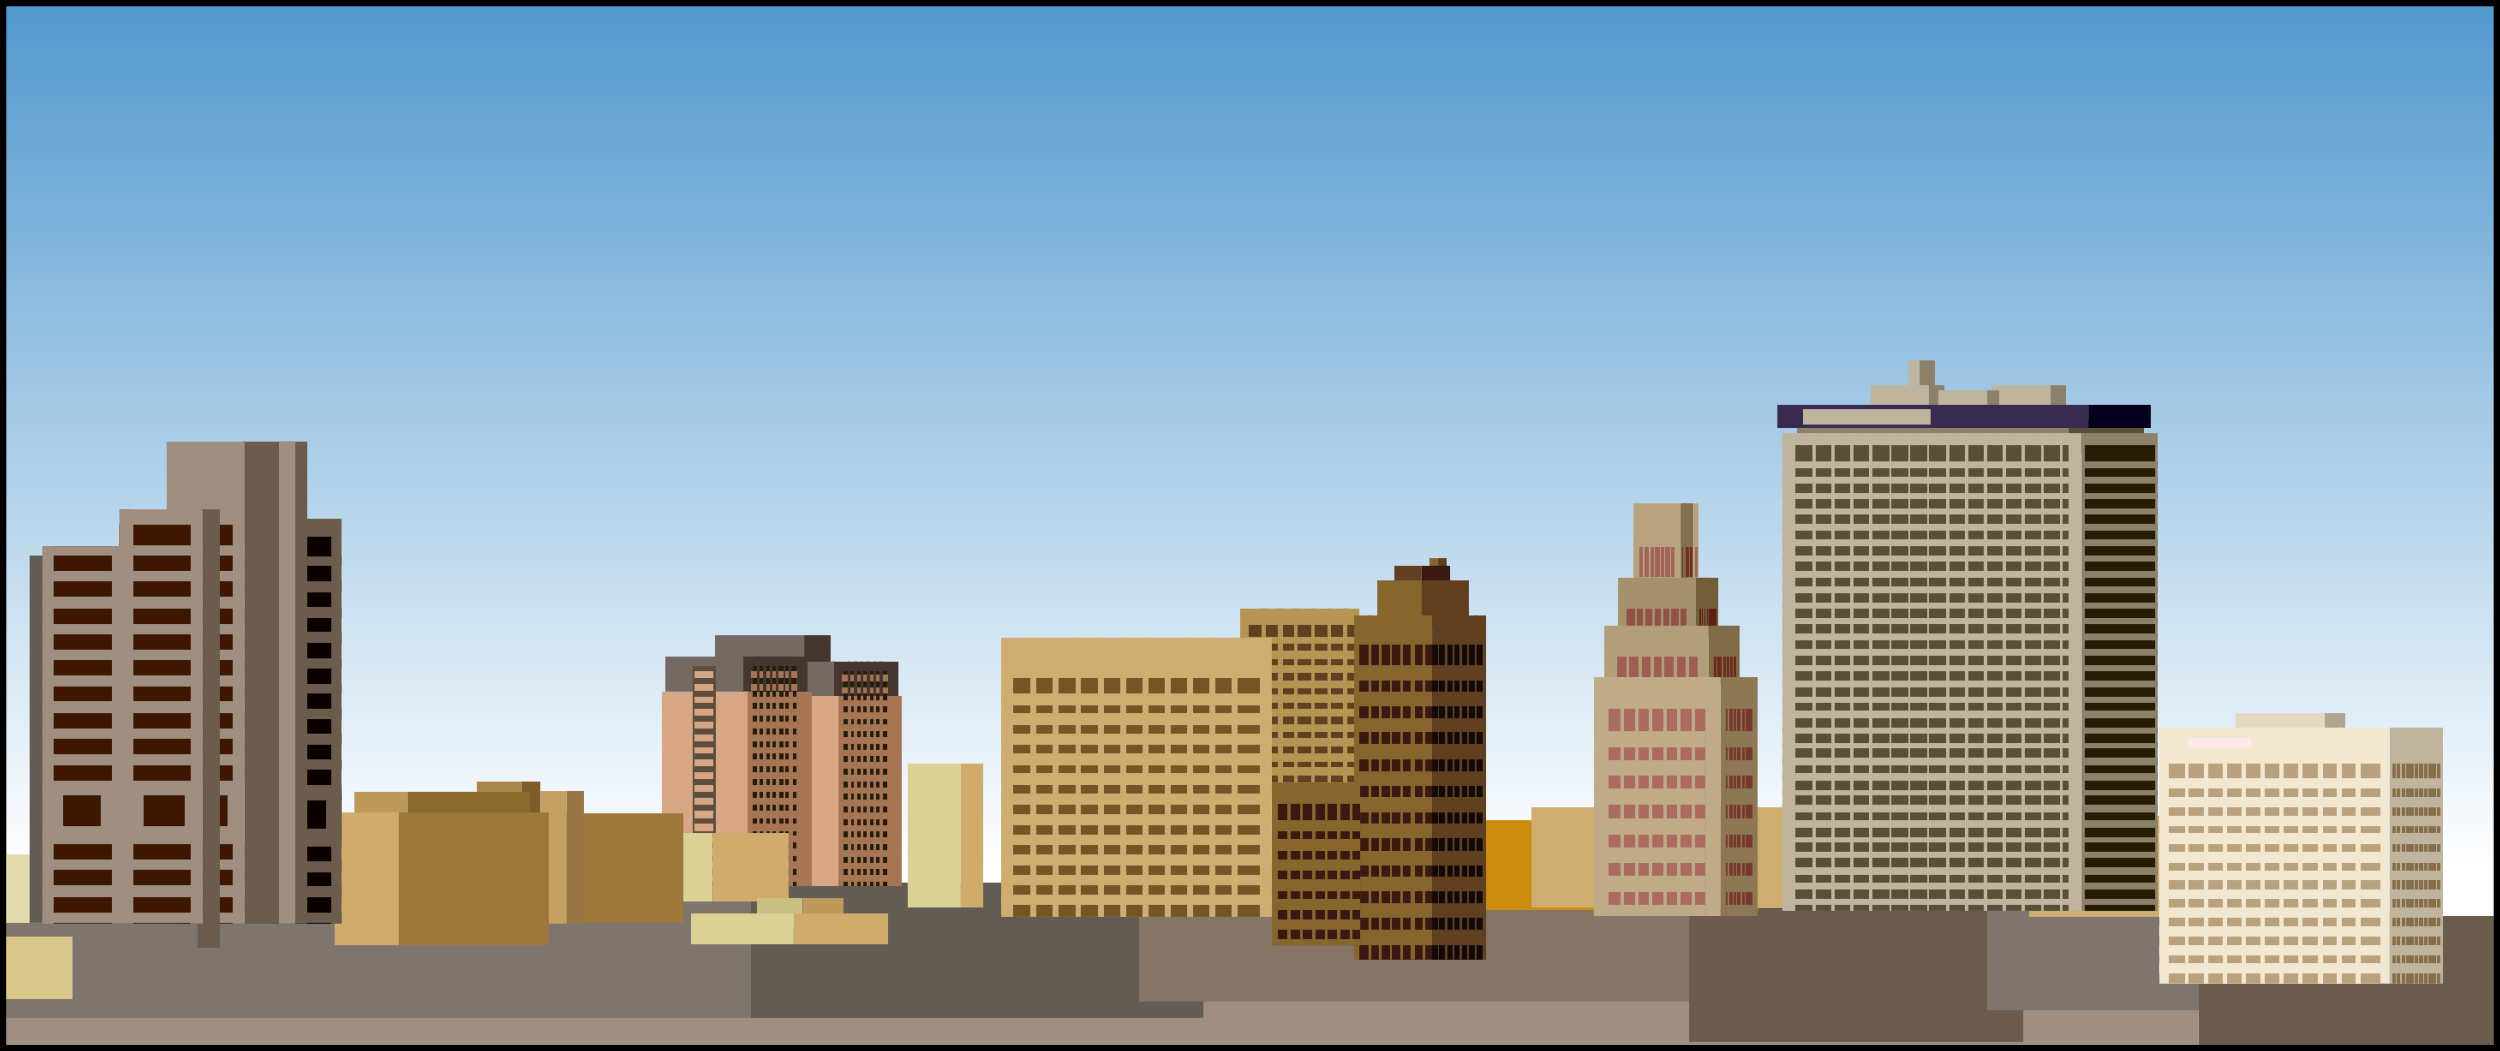 <?xml version="1.0" encoding="utf-8"?>
<!-- Generator: Adobe Illustrator 13.0.0, SVG Export Plug-In . SVG Version: 6.00 Build 14948)  -->
<!DOCTYPE svg PUBLIC "-//W3C//DTD SVG 1.1//EN" "http://www.w3.org/Graphics/SVG/1.1/DTD/svg11.dtd">
<svg version="1.1" id="Capa_1" xmlns="http://www.w3.org/2000/svg" xmlns:xlink="http://www.w3.org/1999/xlink" x="0px" y="0px"
	 width="808.663px" height="340px" viewBox="0 0 808.663 340" enable-background="new 0 0 808.663 340" xml:space="preserve">
<rect x="0" y="0" width="808.663" height="340" fill="#333333" stroke="none"/>
<linearGradient id="SVGID_1_" gradientUnits="userSpaceOnUse" x1="404.331" y1="279.46" x2="404.331" y2="-0.104">
	<stop  offset="0" style="stop-color:#FFFFFF"/>
	<stop  offset="1" style="stop-color:#5198CE"/>
</linearGradient>
<rect x="1" y="1" fill-rule="evenodd" clip-rule="evenodd" fill="url(#SVGID_1_)" stroke="#000000" stroke-width="2" width="806.663" height="338"/>
<g>
	<polygon fill-rule="evenodd" clip-rule="evenodd" fill="#9E8F80" points="711.234,309.043 -1.206,309.043 -1.206,339.509 
		711.234,339.509 711.234,309.043 	"/>
	<polygon fill-rule="evenodd" clip-rule="evenodd" fill="#7D756E" points="-8.688,285.501 283.936,285.501 283.936,329.261 
		-8.688,329.261 -8.688,285.501 	"/>
	<polygon fill-rule="evenodd" clip-rule="evenodd" fill="#635C54" points="389.236,285.501 242.924,285.501 242.924,329.261 
		389.236,329.261 389.236,285.501 	"/>
	<polygon fill-rule="evenodd" clip-rule="evenodd" fill="#857566" points="368.453,280.238 550.511,280.238 550.511,323.998 
		368.453,323.998 368.453,280.238 	"/>
	<polygon fill-rule="evenodd" clip-rule="evenodd" fill="#6B5C4D" points="654.423,293.532 546.353,293.532 546.353,337.015 
		654.423,337.015 654.423,293.532 	"/>
	<polygon fill-rule="evenodd" clip-rule="evenodd" fill="#7D756E" points="642.787,283.009 739.219,283.009 739.219,326.769 
		642.787,326.769 642.787,283.009 	"/>
	<polygon fill-rule="evenodd" clip-rule="evenodd" fill="#6B5C4D" points="711.234,296.303 807.663,296.303 807.663,339.509 
		711.234,339.509 711.234,296.303 	"/>
	<polygon fill-rule="evenodd" clip-rule="evenodd" fill="#CC8C0D" points="480.679,265.283 568.801,265.283 568.801,294.362 
		480.679,294.362 480.679,265.283 	"/>
	<polygon fill-rule="evenodd" clip-rule="evenodd" fill="#CFAD70" points="495.366,261.128 583.208,261.128 583.208,293.532 
		495.366,293.532 495.366,261.128 	"/>
	<polygon fill-rule="evenodd" clip-rule="evenodd" fill="#CFAD70" points="656.366,263.898 744.761,263.898 744.761,296.58 
		656.366,296.58 656.366,263.898 	"/>
	<polygon fill-rule="evenodd" clip-rule="evenodd" fill="#87662E" points="462.393,180.534 465.162,180.534 465.162,196.043 
		462.393,196.043 462.393,180.534 	"/>
	<polygon fill-rule="evenodd" clip-rule="evenodd" fill="#614021" points="467.934,180.534 465.162,180.534 465.162,196.043 
		467.934,196.043 467.934,180.534 	"/>
	<polygon fill-rule="evenodd" clip-rule="evenodd" fill="#614021" points="451.033,183.026 459.896,183.026 459.896,199.089 
		451.033,199.089 451.033,183.026 	"/>
	<polygon fill-rule="evenodd" clip-rule="evenodd" fill="#3B1912" points="469.042,183.026 459.896,183.026 459.896,199.089 
		469.042,199.089 469.042,183.026 	"/>
	<polygon fill-rule="evenodd" clip-rule="evenodd" fill="#87662E" points="445.486,187.735 459.896,187.735 459.896,203.245 
		445.486,203.245 445.486,187.735 	"/>
	<polygon fill-rule="evenodd" clip-rule="evenodd" fill="#614021" points="475.137,187.735 459.896,187.735 459.896,203.245 
		475.137,203.245 475.137,187.735 	"/>
	<polygon fill-rule="evenodd" clip-rule="evenodd" fill="#B59454" points="439.667,258.082 401.153,258.082 401.153,196.875 
		439.667,196.875 439.667,258.082 	"/>
	<polygon fill-rule="evenodd" clip-rule="evenodd" fill="#614021" points="403.921,202.136 439.667,202.136 439.667,258.082 
		403.921,258.082 403.921,202.136 	"/>
	<polygon fill-rule="evenodd" clip-rule="evenodd" fill="#B59454" points="401.153,206.014 439.667,206.014 439.667,208.229 
		401.153,208.229 401.153,206.014 	"/>
	<polygon fill-rule="evenodd" clip-rule="evenodd" fill="#B59454" points="401.153,210.445 439.667,210.445 439.667,213.215 
		401.153,213.215 401.153,210.445 	"/>
	<polygon fill-rule="evenodd" clip-rule="evenodd" fill="#B59454" points="401.153,215.153 439.667,215.153 439.667,217.646 
		401.153,217.646 401.153,215.153 	"/>
	<polygon fill-rule="evenodd" clip-rule="evenodd" fill="#B59454" points="401.153,220.139 439.667,220.139 439.667,222.632 
		401.153,222.632 401.153,220.139 	"/>
	<polygon fill-rule="evenodd" clip-rule="evenodd" fill="#B59454" points="401.153,224.571 439.667,224.571 439.667,227.339 
		401.153,227.339 401.153,224.571 	"/>
	<polygon fill-rule="evenodd" clip-rule="evenodd" fill="#B59454" points="401.153,229.277 439.667,229.277 439.667,231.771 
		401.153,231.771 401.153,229.277 	"/>
	<polygon fill-rule="evenodd" clip-rule="evenodd" fill="#B59454" points="401.153,234.264 439.667,234.264 439.667,236.757 
		401.153,236.757 401.153,234.264 	"/>
	<polygon fill-rule="evenodd" clip-rule="evenodd" fill="#B59454" points="401.153,238.695 439.667,238.695 439.667,241.464 
		401.153,241.464 401.153,238.695 	"/>
	<polygon fill-rule="evenodd" clip-rule="evenodd" fill="#B59454" points="401.153,243.681 439.667,243.681 439.667,246.449 
		401.153,246.449 401.153,243.681 	"/>
	<polygon fill-rule="evenodd" clip-rule="evenodd" fill="#B59454" points="401.153,248.111 439.667,248.111 439.667,250.882 
		401.153,250.882 401.153,248.111 	"/>
	<polygon fill-rule="evenodd" clip-rule="evenodd" fill="#B59454" points="401.153,253.097 439.667,253.097 439.667,255.588 
		401.153,255.588 401.153,253.097 	"/>
	<polygon fill-rule="evenodd" clip-rule="evenodd" fill="#B59454" points="409.462,196.875 409.462,258.082 408.079,258.082 
		408.079,196.875 409.462,196.875 	"/>
	<polygon fill-rule="evenodd" clip-rule="evenodd" fill="#B59454" points="415.004,196.875 415.004,258.082 413.343,258.082 
		413.343,196.875 415.004,196.875 	"/>
	<polygon fill-rule="evenodd" clip-rule="evenodd" fill="#B59454" points="419.715,196.875 419.715,258.082 418.608,258.082 
		418.608,196.875 419.715,196.875 	"/>
	<polygon fill-rule="evenodd" clip-rule="evenodd" fill="#B59454" points="425.257,196.875 425.257,258.082 424.15,258.082 
		424.15,196.875 425.257,196.875 	"/>
	<polygon fill-rule="evenodd" clip-rule="evenodd" fill="#B59454" points="430.522,196.875 430.522,258.082 429.415,258.082 
		429.415,196.875 430.522,196.875 	"/>
	<polygon fill-rule="evenodd" clip-rule="evenodd" fill="#B59454" points="435.792,196.875 435.792,258.082 434.403,258.082 
		434.403,196.875 435.792,196.875 	"/>
	<polygon fill-rule="evenodd" clip-rule="evenodd" fill="#87662E" points="463.223,310.428 438.006,310.428 438.006,199.089 
		463.223,199.089 463.223,310.428 	"/>
	<polygon fill-rule="evenodd" clip-rule="evenodd" fill="#3B1912" points="439.667,208.506 463.223,208.506 463.223,310.428 
		439.667,310.428 439.667,208.506 	"/>
	<polygon fill-rule="evenodd" clip-rule="evenodd" fill="#87662E" points="438.006,215.153 463.223,215.153 463.223,220.139 
		438.006,220.139 438.006,215.153 	"/>
	<polygon fill-rule="evenodd" clip-rule="evenodd" fill="#87662E" points="438.006,223.74 463.223,223.74 463.223,228.447 
		438.006,228.447 438.006,223.74 	"/>
	<polygon fill-rule="evenodd" clip-rule="evenodd" fill="#87662E" points="438.006,232.325 463.223,232.325 463.223,236.757 
		438.006,236.757 438.006,232.325 	"/>
	<polygon fill-rule="evenodd" clip-rule="evenodd" fill="#87662E" points="438.006,240.634 463.223,240.634 463.223,245.619 
		438.006,245.619 438.006,240.634 	"/>
	<polygon fill-rule="evenodd" clip-rule="evenodd" fill="#87662E" points="438.006,249.497 463.223,249.497 463.223,254.204 
		438.006,254.204 438.006,249.497 	"/>
	<polygon fill-rule="evenodd" clip-rule="evenodd" fill="#87662E" points="438.006,257.806 463.223,257.806 463.223,262.791 
		438.006,262.791 438.006,257.806 	"/>
	<polygon fill-rule="evenodd" clip-rule="evenodd" fill="#87662E" points="438.006,266.391 463.223,266.391 463.223,271.1 
		438.006,271.1 438.006,266.391 	"/>
	<polygon fill-rule="evenodd" clip-rule="evenodd" fill="#87662E" points="438.006,275.255 463.223,275.255 463.223,279.961 
		438.006,279.961 438.006,275.255 	"/>
	<polygon fill-rule="evenodd" clip-rule="evenodd" fill="#87662E" points="438.006,283.563 463.223,283.563 463.223,288.271 
		438.006,288.271 438.006,283.563 	"/>
	<polygon fill-rule="evenodd" clip-rule="evenodd" fill="#87662E" points="438.006,292.147 463.223,292.147 463.223,296.856 
		438.006,296.856 438.006,292.147 	"/>
	<polygon fill-rule="evenodd" clip-rule="evenodd" fill="#87662E" points="438.006,300.732 463.223,300.732 463.223,305.719 
		438.006,305.719 438.006,300.732 	"/>
	<polygon fill-rule="evenodd" clip-rule="evenodd" fill="#87662E" points="443.548,199.089 443.548,310.428 442.717,310.428 
		442.717,199.089 443.548,199.089 	"/>
	<polygon fill-rule="evenodd" clip-rule="evenodd" fill="#87662E" points="446.875,199.089 446.875,310.428 446.044,310.428 
		446.044,199.089 446.875,199.089 	"/>
	<polygon fill-rule="evenodd" clip-rule="evenodd" fill="#87662E" points="450.198,199.089 450.198,310.428 449.643,310.428 
		449.643,199.089 450.198,199.089 	"/>
	<polygon fill-rule="evenodd" clip-rule="evenodd" fill="#87662E" points="453.801,199.089 453.801,310.428 452.97,310.428 
		452.97,199.089 453.801,199.089 	"/>
	<polygon fill-rule="evenodd" clip-rule="evenodd" fill="#87662E" points="457.681,199.089 457.681,310.428 456.297,310.428 
		456.297,199.089 457.681,199.089 	"/>
	<polygon fill-rule="evenodd" clip-rule="evenodd" fill="#87662E" points="461.003,199.089 461.003,310.428 460.173,310.428 
		460.173,199.089 461.003,199.089 	"/>
	<polygon fill-rule="evenodd" clip-rule="evenodd" fill="#614021" points="463.223,310.428 480.679,310.428 480.679,199.089 
		463.223,199.089 463.223,310.428 	"/>
	<polygon fill-rule="evenodd" clip-rule="evenodd" fill="#120A0A" points="479.572,208.506 463.223,208.506 463.223,310.428 
		479.572,310.428 479.572,208.506 	"/>
	<polygon fill-rule="evenodd" clip-rule="evenodd" fill="#614021" points="480.679,215.153 463.223,215.153 463.223,220.139 
		480.679,220.139 480.679,215.153 	"/>
	<polygon fill-rule="evenodd" clip-rule="evenodd" fill="#614021" points="480.679,223.74 463.223,223.74 463.223,228.447 
		480.679,228.447 480.679,223.74 	"/>
	<polygon fill-rule="evenodd" clip-rule="evenodd" fill="#614021" points="480.679,232.325 463.223,232.325 463.223,236.757 
		480.679,236.757 480.679,232.325 	"/>
	<polygon fill-rule="evenodd" clip-rule="evenodd" fill="#614021" points="480.679,240.634 463.223,240.634 463.223,245.619 
		480.679,245.619 480.679,240.634 	"/>
	<polygon fill-rule="evenodd" clip-rule="evenodd" fill="#614021" points="480.679,249.497 463.223,249.497 463.223,254.204 
		480.679,254.204 480.679,249.497 	"/>
	<polygon fill-rule="evenodd" clip-rule="evenodd" fill="#614021" points="480.679,257.806 463.223,257.806 463.223,262.791 
		480.679,262.791 480.679,257.806 	"/>
	<polygon fill-rule="evenodd" clip-rule="evenodd" fill="#614021" points="480.679,266.391 463.223,266.391 463.223,271.1 
		480.679,271.1 480.679,266.391 	"/>
	<polygon fill-rule="evenodd" clip-rule="evenodd" fill="#614021" points="480.679,275.255 463.223,275.255 463.223,279.961 
		480.679,279.961 480.679,275.255 	"/>
	<polygon fill-rule="evenodd" clip-rule="evenodd" fill="#614021" points="480.679,283.563 463.223,283.563 463.223,288.271 
		480.679,288.271 480.679,283.563 	"/>
	<polygon fill-rule="evenodd" clip-rule="evenodd" fill="#614021" points="480.679,292.147 463.223,292.147 463.223,296.856 
		480.679,296.856 480.679,292.147 	"/>
	<polygon fill-rule="evenodd" clip-rule="evenodd" fill="#614021" points="480.679,300.732 463.223,300.732 463.223,305.719 
		480.679,305.719 480.679,300.732 	"/>
	<polygon fill-rule="evenodd" clip-rule="evenodd" fill="#614021" points="477.08,199.089 477.08,310.428 477.633,310.428 
		477.633,199.089 477.08,199.089 	"/>
	<polygon fill-rule="evenodd" clip-rule="evenodd" fill="#614021" points="474.583,199.089 474.583,310.428 475.137,310.428 
		475.137,199.089 474.583,199.089 	"/>
	<polygon fill-rule="evenodd" clip-rule="evenodd" fill="#614021" points="472.091,199.089 472.091,310.428 472.922,310.428 
		472.922,199.089 472.091,199.089 	"/>
	<polygon fill-rule="evenodd" clip-rule="evenodd" fill="#614021" points="469.873,199.089 469.873,310.428 470.426,310.428 
		470.426,199.089 469.873,199.089 	"/>
	<polygon fill-rule="evenodd" clip-rule="evenodd" fill="#614021" points="467.38,199.089 467.38,310.428 468.211,310.428 
		468.211,199.089 467.38,199.089 	"/>
	<polygon fill-rule="evenodd" clip-rule="evenodd" fill="#614021" points="465.162,199.089 465.162,310.428 465.438,310.428 
		465.438,199.089 465.162,199.089 	"/>
	<polygon fill-rule="evenodd" clip-rule="evenodd" fill="#87662E" points="411.405,305.719 411.405,253.097 439.945,253.097 
		439.945,305.719 411.405,305.719 	"/>
	<polygon fill-rule="evenodd" clip-rule="evenodd" fill="#3B1912" points="413.343,260.021 439.945,260.021 439.945,305.719 
		413.343,305.719 413.343,260.021 	"/>
	<polygon fill-rule="evenodd" clip-rule="evenodd" fill="#87662E" points="411.405,265.283 439.945,265.283 439.945,268.885 
		411.405,268.885 411.405,265.283 	"/>
	<polygon fill-rule="evenodd" clip-rule="evenodd" fill="#87662E" points="411.405,271.376 439.945,271.376 439.945,275.255 
		411.405,275.255 411.405,271.376 	"/>
	<polygon fill-rule="evenodd" clip-rule="evenodd" fill="#87662E" points="411.405,278.023 439.945,278.023 439.945,281.622 
		411.405,281.622 411.405,278.023 	"/>
	<polygon fill-rule="evenodd" clip-rule="evenodd" fill="#87662E" points="411.405,284.394 439.945,284.394 439.945,288.271 
		411.405,288.271 411.405,284.394 	"/>
	<polygon fill-rule="evenodd" clip-rule="evenodd" fill="#87662E" points="411.405,290.764 439.945,290.764 439.945,294.362 
		411.405,294.362 411.405,290.764 	"/>
	<polygon fill-rule="evenodd" clip-rule="evenodd" fill="#87662E" points="411.405,297.41 439.945,297.41 439.945,300.732 
		411.405,300.732 411.405,297.41 	"/>
	<polygon fill-rule="evenodd" clip-rule="evenodd" fill="#87662E" points="411.405,303.78 439.945,303.78 439.945,305.719 
		411.405,305.719 411.405,303.78 	"/>
	<polygon fill-rule="evenodd" clip-rule="evenodd" fill="#87662E" points="417.5,253.097 417.5,305.719 416.393,305.719 
		416.393,253.097 417.5,253.097 	"/>
	<polygon fill-rule="evenodd" clip-rule="evenodd" fill="#87662E" points="421.381,253.097 421.381,305.719 420.55,305.719 
		420.55,253.097 421.381,253.097 	"/>
	<polygon fill-rule="evenodd" clip-rule="evenodd" fill="#87662E" points="425.539,253.097 425.539,305.719 424.426,305.719 
		424.426,253.097 425.539,253.097 	"/>
	<polygon fill-rule="evenodd" clip-rule="evenodd" fill="#87662E" points="429.415,253.097 429.415,305.719 428.584,305.719 
		428.584,253.097 429.415,253.097 	"/>
	<polygon fill-rule="evenodd" clip-rule="evenodd" fill="#87662E" points="433.572,253.097 433.572,305.719 432.464,305.719 
		432.464,253.097 433.572,253.097 	"/>
	<polygon fill-rule="evenodd" clip-rule="evenodd" fill="#87662E" points="437.453,253.097 437.453,305.719 436.622,305.719 
		436.622,253.097 437.453,253.097 	"/>
	<polygon fill-rule="evenodd" clip-rule="evenodd" fill="#B8A380" points="528.344,189.119 528.344,162.808 543.584,162.808 
		543.584,189.119 528.344,189.119 	"/>
	<polygon fill-rule="evenodd" clip-rule="evenodd" fill="#A36359" points="530.282,176.933 541.642,176.933 541.642,189.119 
		530.282,189.119 530.282,176.933 	"/>
	<polygon fill-rule="evenodd" clip-rule="evenodd" fill="#B8A380" points="529.452,186.626 541.642,186.626 541.642,189.119 
		529.452,189.119 529.452,186.626 	"/>
	<polygon fill-rule="evenodd" clip-rule="evenodd" fill="#B8A380" points="531.943,162.808 531.943,189.119 531.389,189.119 
		531.389,162.808 531.943,162.808 	"/>
	<polygon fill-rule="evenodd" clip-rule="evenodd" fill="#B8A380" points="533.885,162.808 533.885,189.119 533.332,189.119 
		533.332,162.808 533.885,162.808 	"/>
	<polygon fill-rule="evenodd" clip-rule="evenodd" fill="#B8A380" points="535.27,162.808 535.27,189.119 534.993,189.119 
		534.993,162.808 535.27,162.808 	"/>
	<polygon fill-rule="evenodd" clip-rule="evenodd" fill="#B8A380" points="537.208,162.808 537.208,189.119 536.931,189.119 
		536.931,162.808 537.208,162.808 	"/>
	<polygon fill-rule="evenodd" clip-rule="evenodd" fill="#B8A380" points="538.597,162.808 538.597,189.119 538.32,189.119 
		538.32,162.808 538.597,162.808 	"/>
	<polygon fill-rule="evenodd" clip-rule="evenodd" fill="#B8A380" points="540.535,162.808 540.535,189.119 540.258,189.119 
		540.258,162.808 540.535,162.808 	"/>
	<polygon fill-rule="evenodd" clip-rule="evenodd" fill="#85704D" points="547.738,189.119 547.738,162.808 543.584,162.808 
		543.584,189.119 547.738,189.119 	"/>
	<polygon fill-rule="evenodd" clip-rule="evenodd" fill="#703026" points="547.46,176.933 544.138,176.933 544.138,189.119 
		547.46,189.119 547.46,176.933 	"/>
	<polygon fill-rule="evenodd" clip-rule="evenodd" fill="#85704D" points="547.738,186.626 544.138,186.626 544.138,189.119 
		547.738,189.119 547.738,186.626 	"/>
	<polygon fill-rule="evenodd" clip-rule="evenodd" fill="#85704D" points="547.184,162.808 547.184,189.119 547.184,162.808 	"/>
	<polygon fill-rule="evenodd" clip-rule="evenodd" fill="#85704D" points="546.353,162.808 546.353,189.119 546.63,189.119 
		546.63,162.808 546.353,162.808 	"/>
	<polygon fill-rule="evenodd" clip-rule="evenodd" fill="#85704D" points="546.077,162.808 546.077,189.119 546.077,162.808 	"/>
	<polygon fill-rule="evenodd" clip-rule="evenodd" fill="#85704D" points="545.523,162.808 545.523,189.119 545.523,162.808 	"/>
	<polygon fill-rule="evenodd" clip-rule="evenodd" fill="#85704D" points="544.692,162.808 544.692,189.119 545.246,189.119 
		545.246,162.808 544.692,162.808 	"/>
	<polygon fill-rule="evenodd" clip-rule="evenodd" fill="#85704D" points="544.416,162.808 544.416,189.119 544.692,189.119 
		544.692,162.808 544.416,162.808 	"/>
	<polygon fill-rule="evenodd" clip-rule="evenodd" fill="#B8A380" points="547.738,189.119 547.738,162.808 549.404,162.808 
		549.404,189.119 547.738,189.119 	"/>
	<polygon fill-rule="evenodd" clip-rule="evenodd" fill="#A36359" points="548.295,176.933 549.126,176.933 549.126,189.119 
		548.295,189.119 548.295,176.933 	"/>
	<polygon fill-rule="evenodd" clip-rule="evenodd" fill="#B8A380" points="548.295,186.626 549.126,186.626 549.126,189.119 
		548.295,189.119 548.295,186.626 	"/>
	<polygon fill-rule="evenodd" clip-rule="evenodd" fill="#B8A380" points="548.295,162.808 548.295,189.119 548.295,162.808 	"/>
	<polygon fill-rule="evenodd" clip-rule="evenodd" fill="#B8A380" points="548.295,162.808 548.295,189.119 548.295,162.808 	"/>
	<polygon fill-rule="evenodd" clip-rule="evenodd" fill="#B8A380" points="548.573,162.808 548.573,189.119 548.573,162.808 	"/>
	<polygon fill-rule="evenodd" clip-rule="evenodd" fill="#B8A380" points="548.573,162.808 548.573,189.119 548.573,162.808 	"/>
	<polygon fill-rule="evenodd" clip-rule="evenodd" fill="#B8A380" points="549.126,162.808 549.126,189.119 549.126,162.808 	"/>
	<polygon fill-rule="evenodd" clip-rule="evenodd" fill="#B8A380" points="549.126,162.808 549.126,189.119 549.126,162.808 	"/>
	<polygon fill-rule="evenodd" clip-rule="evenodd" fill="#A6916E" points="523.356,206.014 523.356,186.904 548.573,186.904 
		548.573,206.014 523.356,206.014 	"/>
	<polygon fill-rule="evenodd" clip-rule="evenodd" fill="#915247" points="526.125,196.875 545.523,196.875 545.523,206.014 
		526.125,206.014 526.125,196.875 	"/>
	<polygon fill-rule="evenodd" clip-rule="evenodd" fill="#A6916E" points="525.017,204.075 545.523,204.075 545.523,206.014 
		525.017,206.014 525.017,204.075 	"/>
	<polygon fill-rule="evenodd" clip-rule="evenodd" fill="#A6916E" points="529.452,186.904 529.452,206.014 528.898,206.014 
		528.898,186.904 529.452,186.904 	"/>
	<polygon fill-rule="evenodd" clip-rule="evenodd" fill="#A6916E" points="532.22,186.904 532.22,206.014 531.389,206.014 
		531.389,186.904 532.22,186.904 	"/>
	<polygon fill-rule="evenodd" clip-rule="evenodd" fill="#A6916E" points="535.27,186.904 535.27,206.014 534.439,206.014 
		534.439,186.904 535.27,186.904 	"/>
	<polygon fill-rule="evenodd" clip-rule="evenodd" fill="#A6916E" points="538.043,186.904 538.043,206.014 537.208,206.014 
		537.208,186.904 538.043,186.904 	"/>
	<polygon fill-rule="evenodd" clip-rule="evenodd" fill="#A6916E" points="540.535,186.904 540.535,206.014 539.981,206.014 
		539.981,186.904 540.535,186.904 	"/>
	<polygon fill-rule="evenodd" clip-rule="evenodd" fill="#A6916E" points="543.584,186.904 543.584,206.014 543.031,206.014 
		543.031,186.904 543.584,186.904 	"/>
	<polygon fill-rule="evenodd" clip-rule="evenodd" fill="#735E3B" points="555.776,206.014 555.776,186.904 548.573,186.904 
		548.573,206.014 555.776,206.014 	"/>
	<polygon fill-rule="evenodd" clip-rule="evenodd" fill="#5E1F14" points="555.222,196.875 549.68,196.875 549.68,206.014 
		555.222,206.014 555.222,196.875 	"/>
	<polygon fill-rule="evenodd" clip-rule="evenodd" fill="#735E3B" points="555.499,204.075 549.68,204.075 549.68,206.014 
		555.499,206.014 555.499,204.075 	"/>
	<polygon fill-rule="evenodd" clip-rule="evenodd" fill="#735E3B" points="554.391,186.904 554.391,206.014 554.391,186.904 	"/>
	<polygon fill-rule="evenodd" clip-rule="evenodd" fill="#735E3B" points="553.561,186.904 553.561,206.014 553.561,186.904 	"/>
	<polygon fill-rule="evenodd" clip-rule="evenodd" fill="#735E3B" points="552.449,186.904 552.449,206.014 552.726,206.014 
		552.726,186.904 552.449,186.904 	"/>
	<polygon fill-rule="evenodd" clip-rule="evenodd" fill="#735E3B" points="551.619,186.904 551.619,206.014 552.172,206.014 
		552.172,186.904 551.619,186.904 	"/>
	<polygon fill-rule="evenodd" clip-rule="evenodd" fill="#735E3B" points="550.788,186.904 550.788,206.014 551.341,206.014 
		551.341,186.904 550.788,186.904 	"/>
	<polygon fill-rule="evenodd" clip-rule="evenodd" fill="#735E3B" points="550.234,186.904 550.234,206.014 550.511,206.014 
		550.511,186.904 550.234,186.904 	"/>
	<polygon fill-rule="evenodd" clip-rule="evenodd" fill="#B39E7A" points="518.921,221.246 518.921,202.413 552.726,202.413 
		552.726,221.246 518.921,221.246 	"/>
	<polygon fill-rule="evenodd" clip-rule="evenodd" fill="#9E5E54" points="523.079,212.384 549.126,212.384 549.126,221.246 
		523.079,221.246 523.079,212.384 	"/>
	<polygon fill-rule="evenodd" clip-rule="evenodd" fill="#B39E7A" points="521.136,219.585 549.126,219.585 549.126,221.246 
		521.136,221.246 521.136,219.585 	"/>
	<polygon fill-rule="evenodd" clip-rule="evenodd" fill="#B39E7A" points="526.956,202.413 526.956,221.246 526.125,221.246 
		526.125,202.413 526.956,202.413 	"/>
	<polygon fill-rule="evenodd" clip-rule="evenodd" fill="#B39E7A" points="531.113,202.413 531.113,221.246 530.005,221.246 
		530.005,202.413 531.113,202.413 	"/>
	<polygon fill-rule="evenodd" clip-rule="evenodd" fill="#B39E7A" points="534.993,202.413 534.993,221.246 533.885,221.246 
		533.885,202.413 534.993,202.413 	"/>
	<polygon fill-rule="evenodd" clip-rule="evenodd" fill="#B39E7A" points="538.32,202.413 538.32,221.246 537.485,221.246 
		537.485,202.413 538.32,202.413 	"/>
	<polygon fill-rule="evenodd" clip-rule="evenodd" fill="#B39E7A" points="542.473,202.413 542.473,221.246 541.366,221.246 
		541.366,202.413 542.473,202.413 	"/>
	<polygon fill-rule="evenodd" clip-rule="evenodd" fill="#B39E7A" points="546.353,202.413 546.353,221.246 545.246,221.246 
		545.246,202.413 546.353,202.413 	"/>
	<polygon fill-rule="evenodd" clip-rule="evenodd" fill="#806B47" points="562.702,221.246 562.702,202.413 552.726,202.413 
		552.726,221.246 562.702,221.246 	"/>
	<polygon fill-rule="evenodd" clip-rule="evenodd" fill="#6B2B21" points="561.594,212.384 554.391,212.384 554.391,221.246 
		561.594,221.246 561.594,212.384 	"/>
	<polygon fill-rule="evenodd" clip-rule="evenodd" fill="#806B47" points="562.425,219.585 554.391,219.585 554.391,221.246 
		562.425,221.246 562.425,219.585 	"/>
	<polygon fill-rule="evenodd" clip-rule="evenodd" fill="#806B47" points="560.487,202.413 560.487,221.246 560.764,221.246 
		560.764,202.413 560.487,202.413 	"/>
	<polygon fill-rule="evenodd" clip-rule="evenodd" fill="#806B47" points="559.379,202.413 559.379,221.246 559.656,221.246 
		559.656,202.413 559.379,202.413 	"/>
	<polygon fill-rule="evenodd" clip-rule="evenodd" fill="#806B47" points="558.272,202.413 558.272,221.246 558.548,221.246 
		558.548,202.413 558.272,202.413 	"/>
	<polygon fill-rule="evenodd" clip-rule="evenodd" fill="#806B47" points="556.883,202.413 556.883,221.246 557.437,221.246 
		557.437,202.413 556.883,202.413 	"/>
	<polygon fill-rule="evenodd" clip-rule="evenodd" fill="#806B47" points="556.33,202.413 556.33,221.246 556.33,202.413 	"/>
	<polygon fill-rule="evenodd" clip-rule="evenodd" fill="#806B47" points="555.222,202.413 555.222,221.246 555.499,221.246 
		555.499,202.413 555.222,202.413 	"/>
	<polygon fill-rule="evenodd" clip-rule="evenodd" fill="#BFAB87" points="515.595,296.303 515.595,219.031 556.606,219.031 
		556.606,296.303 515.595,296.303 	"/>
	<polygon fill-rule="evenodd" clip-rule="evenodd" fill="#AB6B61" points="520.306,229.277 551.619,229.277 551.619,296.303 
		520.306,296.303 520.306,229.277 	"/>
	<polygon fill-rule="evenodd" clip-rule="evenodd" fill="#BFAB87" points="518.091,236.48 551.619,236.48 551.619,241.741 
		518.091,241.741 518.091,236.48 	"/>
	<polygon fill-rule="evenodd" clip-rule="evenodd" fill="#BFAB87" points="518.091,245.896 551.619,245.896 551.619,250.882 
		518.091,250.882 518.091,245.896 	"/>
	<polygon fill-rule="evenodd" clip-rule="evenodd" fill="#BFAB87" points="518.091,255.034 551.619,255.034 551.619,260.297 
		518.091,260.297 518.091,255.034 	"/>
	<polygon fill-rule="evenodd" clip-rule="evenodd" fill="#BFAB87" points="518.091,264.729 551.619,264.729 551.619,269.992 
		518.091,269.992 518.091,264.729 	"/>
	<polygon fill-rule="evenodd" clip-rule="evenodd" fill="#BFAB87" points="518.091,274.145 551.619,274.145 551.619,279.131 
		518.091,279.131 518.091,274.145 	"/>
	<polygon fill-rule="evenodd" clip-rule="evenodd" fill="#BFAB87" points="518.091,283.286 551.619,283.286 551.619,288.549 
		518.091,288.549 518.091,283.286 	"/>
	<polygon fill-rule="evenodd" clip-rule="evenodd" fill="#BFAB87" points="518.091,292.701 551.619,292.701 551.619,296.303 
		518.091,296.303 518.091,292.701 	"/>
	<polygon fill-rule="evenodd" clip-rule="evenodd" fill="#BFAB87" points="525.294,219.031 525.294,296.303 524.186,296.303 
		524.186,219.031 525.294,219.031 	"/>
	<polygon fill-rule="evenodd" clip-rule="evenodd" fill="#BFAB87" points="530.005,219.031 530.005,296.303 528.898,296.303 
		528.898,219.031 530.005,219.031 	"/>
	<polygon fill-rule="evenodd" clip-rule="evenodd" fill="#BFAB87" points="534.439,219.031 534.439,296.303 533.332,296.303 
		533.332,219.031 534.439,219.031 	"/>
	<polygon fill-rule="evenodd" clip-rule="evenodd" fill="#BFAB87" points="539.151,219.031 539.151,296.303 538.043,296.303 
		538.043,219.031 539.151,219.031 	"/>
	<polygon fill-rule="evenodd" clip-rule="evenodd" fill="#BFAB87" points="543.584,219.031 543.584,296.303 542.473,296.303 
		542.473,219.031 543.584,219.031 	"/>
	<polygon fill-rule="evenodd" clip-rule="evenodd" fill="#BFAB87" points="548.295,219.031 548.295,296.303 547.184,296.303 
		547.184,219.031 548.295,219.031 	"/>
	<polygon fill-rule="evenodd" clip-rule="evenodd" fill="#8C7854" points="568.525,296.303 568.525,219.031 556.606,219.031 
		556.606,296.303 568.525,296.303 	"/>
	<polygon fill-rule="evenodd" clip-rule="evenodd" fill="#78382E" points="566.859,229.277 558.272,229.277 558.272,296.303 
		566.859,296.303 566.859,229.277 	"/>
	<polygon fill-rule="evenodd" clip-rule="evenodd" fill="#8C7854" points="567.69,236.48 558.272,236.48 558.272,241.741 
		567.69,241.741 567.69,236.48 	"/>
	<polygon fill-rule="evenodd" clip-rule="evenodd" fill="#8C7854" points="567.69,245.896 558.272,245.896 558.272,250.882 
		567.69,250.882 567.69,245.896 	"/>
	<polygon fill-rule="evenodd" clip-rule="evenodd" fill="#8C7854" points="567.69,255.034 558.272,255.034 558.272,260.297 
		567.69,260.297 567.69,255.034 	"/>
	<polygon fill-rule="evenodd" clip-rule="evenodd" fill="#8C7854" points="567.69,264.729 558.272,264.729 558.272,269.992 
		567.69,269.992 567.69,264.729 	"/>
	<polygon fill-rule="evenodd" clip-rule="evenodd" fill="#8C7854" points="567.69,274.145 558.272,274.145 558.272,279.131 
		567.69,279.131 567.69,274.145 	"/>
	<polygon fill-rule="evenodd" clip-rule="evenodd" fill="#8C7854" points="567.69,283.286 558.272,283.286 558.272,288.549 
		567.69,288.549 567.69,283.286 	"/>
	<polygon fill-rule="evenodd" clip-rule="evenodd" fill="#8C7854" points="567.69,292.701 558.272,292.701 558.272,296.303 
		567.69,296.303 567.69,292.701 	"/>
	<polygon fill-rule="evenodd" clip-rule="evenodd" fill="#8C7854" points="565.751,219.031 565.751,296.303 565.751,219.031 	"/>
	<polygon fill-rule="evenodd" clip-rule="evenodd" fill="#8C7854" points="564.368,219.031 564.368,296.303 564.644,296.303 
		564.644,219.031 564.368,219.031 	"/>
	<polygon fill-rule="evenodd" clip-rule="evenodd" fill="#8C7854" points="562.979,219.031 562.979,296.303 563.537,296.303 
		563.537,219.031 562.979,219.031 	"/>
	<polygon fill-rule="evenodd" clip-rule="evenodd" fill="#8C7854" points="561.594,219.031 561.594,296.303 561.872,296.303 
		561.872,219.031 561.594,219.031 	"/>
	<polygon fill-rule="evenodd" clip-rule="evenodd" fill="#8C7854" points="560.487,219.031 560.487,296.303 560.764,296.303 
		560.764,219.031 560.487,219.031 	"/>
	<polygon fill-rule="evenodd" clip-rule="evenodd" fill="#8C7854" points="558.826,219.031 558.826,296.303 559.379,296.303 
		559.379,219.031 558.826,219.031 	"/>
	<polygon fill-rule="evenodd" clip-rule="evenodd" fill="#756963" points="231.286,205.459 260.104,205.459 260.104,219.031 
		231.286,219.031 231.286,205.459 	"/>
	<polygon fill-rule="evenodd" clip-rule="evenodd" fill="#453630" points="268.695,205.459 260.104,205.459 260.104,219.031 
		268.695,219.031 268.695,205.459 	"/>
	<polygon fill-rule="evenodd" clip-rule="evenodd" fill="#A67554" points="291.695,225.125 267.863,225.125 267.863,286.608 
		291.695,286.608 291.695,225.125 	"/>
	<polygon fill-rule="evenodd" clip-rule="evenodd" fill="#453630" points="290.586,225.125 268.972,225.125 268.972,214.045 
		290.586,214.045 290.586,225.125 	"/>
	<polygon fill-rule="evenodd" clip-rule="evenodd" fill="#261C0D" points="286.983,217.092 272.851,217.092 272.851,286.608 
		286.983,286.608 286.983,217.092 	"/>
	<polygon fill-rule="evenodd" clip-rule="evenodd" fill="#A67554" points="287.261,218.2 272.297,218.2 272.297,220.416 
		287.261,220.416 287.261,218.2 	"/>
	<polygon fill-rule="evenodd" clip-rule="evenodd" fill="#A67554" points="287.261,222.355 272.297,222.355 272.297,224.294 
		287.261,224.294 287.261,222.355 	"/>
	<polygon fill-rule="evenodd" clip-rule="evenodd" fill="#A67554" points="287.261,226.509 272.297,226.509 272.297,228.447 
		287.261,228.447 287.261,226.509 	"/>
	<polygon fill-rule="evenodd" clip-rule="evenodd" fill="#A67554" points="287.261,230.387 272.297,230.387 272.297,232.603 
		287.261,232.603 287.261,230.387 	"/>
	<polygon fill-rule="evenodd" clip-rule="evenodd" fill="#A67554" points="287.261,234.264 272.297,234.264 272.297,236.48 
		287.261,236.48 287.261,234.264 	"/>
	<polygon fill-rule="evenodd" clip-rule="evenodd" fill="#A67554" points="287.261,238.418 272.297,238.418 272.297,240.634 
		287.261,240.634 287.261,238.418 	"/>
	<polygon fill-rule="evenodd" clip-rule="evenodd" fill="#A67554" points="287.261,242.571 272.297,242.571 272.297,244.512 
		287.261,244.512 287.261,242.571 	"/>
	<polygon fill-rule="evenodd" clip-rule="evenodd" fill="#A67554" points="287.261,246.449 272.297,246.449 272.297,248.665 
		287.261,248.665 287.261,246.449 	"/>
	<polygon fill-rule="evenodd" clip-rule="evenodd" fill="#A67554" points="287.261,250.604 272.297,250.604 272.297,252.819 
		287.261,252.819 287.261,250.604 	"/>
	<polygon fill-rule="evenodd" clip-rule="evenodd" fill="#A67554" points="287.261,254.758 272.297,254.758 272.297,256.698 
		287.261,256.698 287.261,254.758 	"/>
	<polygon fill-rule="evenodd" clip-rule="evenodd" fill="#A67554" points="287.261,258.636 272.297,258.636 272.297,260.851 
		287.261,260.851 287.261,258.636 	"/>
	<polygon fill-rule="evenodd" clip-rule="evenodd" fill="#A67554" points="287.261,262.791 272.297,262.791 272.297,265.006 
		287.261,265.006 287.261,262.791 	"/>
	<polygon fill-rule="evenodd" clip-rule="evenodd" fill="#A67554" points="287.261,266.944 272.297,266.944 272.297,268.885 
		287.261,268.885 287.261,266.944 	"/>
	<polygon fill-rule="evenodd" clip-rule="evenodd" fill="#A67554" points="287.261,270.822 272.297,270.822 272.297,273.037 
		287.261,273.037 287.261,270.822 	"/>
	<polygon fill-rule="evenodd" clip-rule="evenodd" fill="#A67554" points="287.261,274.976 272.297,274.976 272.297,277.192 
		287.261,277.192 287.261,274.976 	"/>
	<polygon fill-rule="evenodd" clip-rule="evenodd" fill="#A67554" points="287.261,279.131 272.297,279.131 272.297,281.068 
		287.261,281.068 287.261,279.131 	"/>
	<polygon fill-rule="evenodd" clip-rule="evenodd" fill="#A67554" points="287.261,283.009 272.297,283.009 272.297,285.224 
		287.261,285.224 287.261,283.009 	"/>
	<polygon fill-rule="evenodd" clip-rule="evenodd" fill="#A67554" points="275.345,225.125 274.237,225.125 274.237,286.608 
		275.345,286.608 275.345,225.125 	"/>
	<polygon fill-rule="evenodd" clip-rule="evenodd" fill="#453630" points="275.068,225.125 274.237,225.125 274.237,214.045 
		275.068,214.045 275.068,225.125 	"/>
	<polygon fill-rule="evenodd" clip-rule="evenodd" fill="#A67554" points="277.286,225.125 276.177,225.125 276.177,286.608 
		277.286,286.608 277.286,225.125 	"/>
	<polygon fill-rule="evenodd" clip-rule="evenodd" fill="#453630" points="277.286,225.125 276.177,225.125 276.177,214.045 
		277.286,214.045 277.286,225.125 	"/>
	<polygon fill-rule="evenodd" clip-rule="evenodd" fill="#A67554" points="279.225,225.125 278.394,225.125 278.394,286.608 
		279.225,286.608 279.225,225.125 	"/>
	<polygon fill-rule="evenodd" clip-rule="evenodd" fill="#453630" points="279.225,225.125 278.394,225.125 278.394,214.045 
		279.225,214.045 279.225,225.125 	"/>
	<polygon fill-rule="evenodd" clip-rule="evenodd" fill="#A67554" points="281.442,225.125 280.333,225.125 280.333,286.608 
		281.442,286.608 281.442,225.125 	"/>
	<polygon fill-rule="evenodd" clip-rule="evenodd" fill="#453630" points="281.442,225.125 280.333,225.125 280.333,214.045 
		281.442,214.045 281.442,225.125 	"/>
	<polygon fill-rule="evenodd" clip-rule="evenodd" fill="#A67554" points="283.382,225.125 282.55,225.125 282.55,286.608 
		283.382,286.608 283.382,225.125 	"/>
	<polygon fill-rule="evenodd" clip-rule="evenodd" fill="#453630" points="283.382,225.125 282.55,225.125 282.55,214.045 
		283.382,214.045 283.382,225.125 	"/>
	<polygon fill-rule="evenodd" clip-rule="evenodd" fill="#A67554" points="285.598,225.125 284.489,225.125 284.489,286.608 
		285.598,286.608 285.598,225.125 	"/>
	<polygon fill-rule="evenodd" clip-rule="evenodd" fill="#453630" points="285.598,225.125 284.489,225.125 284.489,214.045 
		285.598,214.045 285.598,225.125 	"/>
	<polygon fill-rule="evenodd" clip-rule="evenodd" fill="#D6A685" points="243.478,225.125 271.189,225.125 271.189,286.608 
		243.478,286.608 243.478,225.125 	"/>
	<polygon fill-rule="evenodd" clip-rule="evenodd" fill="#756963" points="244.586,225.125 269.803,225.125 269.803,214.045 
		244.586,214.045 244.586,225.125 	"/>
	<polygon fill-rule="evenodd" clip-rule="evenodd" fill="#A67554" points="262.598,223.74 238.49,223.74 238.49,286.608 
		262.598,286.608 262.598,223.74 	"/>
	<polygon fill-rule="evenodd" clip-rule="evenodd" fill="#453630" points="261.213,223.74 239.599,223.74 239.599,212.384 
		261.213,212.384 261.213,223.74 	"/>
	<polygon fill-rule="evenodd" clip-rule="evenodd" fill="#261C0D" points="257.61,215.43 243.478,215.43 243.478,286.608 
		257.61,286.608 257.61,215.43 	"/>
	<polygon fill-rule="evenodd" clip-rule="evenodd" fill="#A67554" points="257.888,217.092 242.924,217.092 242.924,219.308 
		257.888,219.308 257.888,217.092 	"/>
	<polygon fill-rule="evenodd" clip-rule="evenodd" fill="#A67554" points="257.888,221.246 242.924,221.246 242.924,223.461 
		257.888,223.461 257.888,221.246 	"/>
	<polygon fill-rule="evenodd" clip-rule="evenodd" fill="#A67554" points="257.888,225.401 242.924,225.401 242.924,227.339 
		257.888,227.339 257.888,225.401 	"/>
	<polygon fill-rule="evenodd" clip-rule="evenodd" fill="#A67554" points="257.888,229.277 242.924,229.277 242.924,231.494 
		257.888,231.494 257.888,229.277 	"/>
	<polygon fill-rule="evenodd" clip-rule="evenodd" fill="#A67554" points="257.888,233.433 242.924,233.433 242.924,235.647 
		257.888,235.647 257.888,233.433 	"/>
	<polygon fill-rule="evenodd" clip-rule="evenodd" fill="#A67554" points="257.888,237.588 242.924,237.588 242.924,239.803 
		257.888,239.803 257.888,237.588 	"/>
	<polygon fill-rule="evenodd" clip-rule="evenodd" fill="#A67554" points="257.888,241.741 242.924,241.741 242.924,243.681 
		257.888,243.681 257.888,241.741 	"/>
	<polygon fill-rule="evenodd" clip-rule="evenodd" fill="#A67554" points="257.888,245.619 242.924,245.619 242.924,247.834 
		257.888,247.834 257.888,245.619 	"/>
	<polygon fill-rule="evenodd" clip-rule="evenodd" fill="#A67554" points="257.888,249.774 242.924,249.774 242.924,251.989 
		257.888,251.989 257.888,249.774 	"/>
	<polygon fill-rule="evenodd" clip-rule="evenodd" fill="#A67554" points="257.888,253.927 242.924,253.927 242.924,256.145 
		257.888,256.145 257.888,253.927 	"/>
	<polygon fill-rule="evenodd" clip-rule="evenodd" fill="#A67554" points="257.888,258.082 242.924,258.082 242.924,260.297 
		257.888,260.297 257.888,258.082 	"/>
	<polygon fill-rule="evenodd" clip-rule="evenodd" fill="#A67554" points="257.888,262.237 242.924,262.237 242.924,264.729 
		257.888,264.729 257.888,262.237 	"/>
	<polygon fill-rule="evenodd" clip-rule="evenodd" fill="#A67554" points="257.888,266.391 242.924,266.391 242.924,268.885 
		257.888,268.885 257.888,266.391 	"/>
	<polygon fill-rule="evenodd" clip-rule="evenodd" fill="#A67554" points="257.888,270.269 242.924,270.269 242.924,272.483 
		257.888,272.483 257.888,270.269 	"/>
	<polygon fill-rule="evenodd" clip-rule="evenodd" fill="#A67554" points="257.888,274.422 242.924,274.422 242.924,276.916 
		257.888,276.916 257.888,274.422 	"/>
	<polygon fill-rule="evenodd" clip-rule="evenodd" fill="#A67554" points="257.888,278.577 242.924,278.577 242.924,281.068 
		257.888,281.068 257.888,278.577 	"/>
	<polygon fill-rule="evenodd" clip-rule="evenodd" fill="#A67554" points="257.888,283.009 242.924,283.009 242.924,285.224 
		257.888,285.224 257.888,283.009 	"/>
	<polygon fill-rule="evenodd" clip-rule="evenodd" fill="#A67554" points="245.695,223.74 244.863,223.74 244.863,286.608 
		245.695,286.608 245.695,223.74 	"/>
	<polygon fill-rule="evenodd" clip-rule="evenodd" fill="#453630" points="245.695,223.74 244.863,223.74 244.863,212.384 
		245.695,212.384 245.695,223.74 	"/>
	<polygon fill-rule="evenodd" clip-rule="evenodd" fill="#A67554" points="247.912,223.74 246.804,223.74 246.804,286.608 
		247.912,286.608 247.912,223.74 	"/>
	<polygon fill-rule="evenodd" clip-rule="evenodd" fill="#453630" points="247.912,223.74 246.804,223.74 246.804,212.384 
		247.912,212.384 247.912,223.74 	"/>
	<polygon fill-rule="evenodd" clip-rule="evenodd" fill="#A67554" points="249.852,223.74 249.021,223.74 249.021,286.608 
		249.852,286.608 249.852,223.74 	"/>
	<polygon fill-rule="evenodd" clip-rule="evenodd" fill="#453630" points="249.852,223.74 249.021,223.74 249.021,212.384 
		249.852,212.384 249.852,223.74 	"/>
	<polygon fill-rule="evenodd" clip-rule="evenodd" fill="#A67554" points="252.069,223.74 250.96,223.74 250.96,286.608 
		252.069,286.608 252.069,223.74 	"/>
	<polygon fill-rule="evenodd" clip-rule="evenodd" fill="#453630" points="251.792,223.74 250.96,223.74 250.96,212.384 
		251.792,212.384 251.792,223.74 	"/>
	<polygon fill-rule="evenodd" clip-rule="evenodd" fill="#A67554" points="254.008,223.74 253.454,223.74 253.454,286.608 
		254.008,286.608 254.008,223.74 	"/>
	<polygon fill-rule="evenodd" clip-rule="evenodd" fill="#453630" points="254.008,223.74 253.454,223.74 253.454,212.384 
		254.008,212.384 254.008,223.74 	"/>
	<polygon fill-rule="evenodd" clip-rule="evenodd" fill="#A67554" points="256.502,223.74 255.116,223.74 255.116,286.608 
		256.502,286.608 256.502,223.74 	"/>
	<polygon fill-rule="evenodd" clip-rule="evenodd" fill="#453630" points="255.948,223.74 255.116,223.74 255.116,212.384 
		255.948,212.384 255.948,223.74 	"/>
	<polygon fill-rule="evenodd" clip-rule="evenodd" fill="#D6A685" points="214.105,223.74 241.816,223.74 241.816,286.608 
		214.105,286.608 214.105,223.74 	"/>
	<polygon fill-rule="evenodd" clip-rule="evenodd" fill="#756963" points="215.213,223.74 240.43,223.74 240.43,212.384 
		215.213,212.384 215.213,223.74 	"/>
	<polygon fill-rule="evenodd" clip-rule="evenodd" fill="#5C4D3D" points="224.081,215.43 231.563,215.43 231.563,286.608 
		224.081,286.608 224.081,215.43 	"/>
	<polygon fill-rule="evenodd" clip-rule="evenodd" fill="#D6A685" points="224.635,217.092 230.731,217.092 230.731,219.308 
		224.635,219.308 224.635,217.092 	"/>
	<polygon fill-rule="evenodd" clip-rule="evenodd" fill="#D6A685" points="224.635,221.246 230.731,221.246 230.731,223.461 
		224.635,223.461 224.635,221.246 	"/>
	<polygon fill-rule="evenodd" clip-rule="evenodd" fill="#D6A685" points="224.635,225.401 230.731,225.401 230.731,227.339 
		224.635,227.339 224.635,225.401 	"/>
	<polygon fill-rule="evenodd" clip-rule="evenodd" fill="#D6A685" points="224.635,229.277 230.731,229.277 230.731,231.494 
		224.635,231.494 224.635,229.277 	"/>
	<polygon fill-rule="evenodd" clip-rule="evenodd" fill="#D6A685" points="224.635,233.433 230.731,233.433 230.731,235.647 
		224.635,235.647 224.635,233.433 	"/>
	<polygon fill-rule="evenodd" clip-rule="evenodd" fill="#D6A685" points="224.635,237.588 230.731,237.588 230.731,239.803 
		224.635,239.803 224.635,237.588 	"/>
	<polygon fill-rule="evenodd" clip-rule="evenodd" fill="#D6A685" points="224.635,241.741 230.731,241.741 230.731,243.681 
		224.635,243.681 224.635,241.741 	"/>
	<polygon fill-rule="evenodd" clip-rule="evenodd" fill="#D6A685" points="224.635,245.619 230.731,245.619 230.731,247.834 
		224.635,247.834 224.635,245.619 	"/>
	<polygon fill-rule="evenodd" clip-rule="evenodd" fill="#D6A685" points="224.635,249.774 230.731,249.774 230.731,251.989 
		224.635,251.989 224.635,249.774 	"/>
	<polygon fill-rule="evenodd" clip-rule="evenodd" fill="#D6A685" points="224.635,253.927 230.731,253.927 230.731,256.145 
		224.635,256.145 224.635,253.927 	"/>
	<polygon fill-rule="evenodd" clip-rule="evenodd" fill="#D6A685" points="224.635,258.082 230.731,258.082 230.731,260.297 
		224.635,260.297 224.635,258.082 	"/>
	<polygon fill-rule="evenodd" clip-rule="evenodd" fill="#D6A685" points="224.635,262.237 230.731,262.237 230.731,264.729 
		224.635,264.729 224.635,262.237 	"/>
	<polygon fill-rule="evenodd" clip-rule="evenodd" fill="#D6A685" points="224.635,266.391 230.731,266.391 230.731,268.885 
		224.635,268.885 224.635,266.391 	"/>
	<polygon fill-rule="evenodd" clip-rule="evenodd" fill="#D6A685" points="224.635,270.269 230.731,270.269 230.731,272.483 
		224.635,272.483 224.635,270.269 	"/>
	<polygon fill-rule="evenodd" clip-rule="evenodd" fill="#D6A685" points="224.635,274.422 230.731,274.422 230.731,276.916 
		224.635,276.916 224.635,274.422 	"/>
	<polygon fill-rule="evenodd" clip-rule="evenodd" fill="#D6A685" points="224.635,278.577 230.731,278.577 230.731,281.068 
		224.635,281.068 224.635,278.577 	"/>
	<polygon fill-rule="evenodd" clip-rule="evenodd" fill="#D6A685" points="224.635,283.009 230.731,283.009 230.731,285.224 
		224.635,285.224 224.635,283.009 	"/>
	<polygon fill-rule="evenodd" clip-rule="evenodd" fill="#DBD194" points="230.455,269.438 219.925,269.438 219.925,291.594 
		230.455,291.594 230.455,269.438 	"/>
	<polygon fill-rule="evenodd" clip-rule="evenodd" fill="#CFAB6E" points="230.455,269.438 255.116,269.438 255.116,291.594 
		230.455,291.594 230.455,269.438 	"/>
	<polygon fill-rule="evenodd" clip-rule="evenodd" fill="#DBD194" points="310.815,247.004 293.635,247.004 293.635,293.532 
		310.815,293.532 310.815,247.004 	"/>
	<polygon fill-rule="evenodd" clip-rule="evenodd" fill="#CFAB6E" points="310.815,247.004 318.02,247.004 318.02,293.532 
		310.815,293.532 310.815,247.004 	"/>
	<polygon fill-rule="evenodd" clip-rule="evenodd" fill="#C9BF82" points="259.551,290.486 244.863,290.486 244.863,300.456 
		259.551,300.456 259.551,290.486 	"/>
	<polygon fill-rule="evenodd" clip-rule="evenodd" fill="#BD995C" points="259.551,290.486 272.851,290.486 272.851,300.456 
		259.551,300.456 259.551,290.486 	"/>
	<polygon fill-rule="evenodd" clip-rule="evenodd" fill="#CFAB6E" points="181.407,263.068 164.503,263.068 164.503,298.518 
		181.407,298.518 181.407,263.068 	"/>
	<polygon fill-rule="evenodd" clip-rule="evenodd" fill="#9C783B" points="181.407,263.068 221.033,263.068 221.033,298.518 
		181.407,298.518 181.407,263.068 	"/>
	<polygon fill-rule="evenodd" clip-rule="evenodd" fill="#DBD194" points="256.78,295.473 223.527,295.473 223.527,305.441 
		256.78,305.441 256.78,295.473 	"/>
	<polygon fill-rule="evenodd" clip-rule="evenodd" fill="#CFAB6E" points="256.78,295.473 287.261,295.473 287.261,305.441 
		256.78,305.441 256.78,295.473 	"/>
	<polygon fill-rule="evenodd" clip-rule="evenodd" fill="#C4A163" points="183.346,255.865 174.756,255.865 174.756,298.795 
		183.346,298.795 183.346,255.865 	"/>
	<polygon fill-rule="evenodd" clip-rule="evenodd" fill="#997545" points="183.346,255.865 188.888,255.865 188.888,298.795 
		183.346,298.795 183.346,255.865 	"/>
	<polygon fill-rule="evenodd" clip-rule="evenodd" fill="#AB874A" points="168.661,252.819 154.25,252.819 154.25,296.303 
		168.661,296.303 168.661,252.819 	"/>
	<polygon fill-rule="evenodd" clip-rule="evenodd" fill="#805C2B" points="168.661,252.819 174.756,252.819 174.756,296.303 
		168.661,296.303 168.661,252.819 	"/>
	<polygon fill-rule="evenodd" clip-rule="evenodd" fill="#BD995C" points="131.805,256.145 114.624,256.145 114.624,299.625 
		131.805,299.625 131.805,256.145 	"/>
	<polygon fill-rule="evenodd" clip-rule="evenodd" fill="#8C692E" points="131.805,256.145 171.431,256.145 171.431,299.625 
		131.805,299.625 131.805,256.145 	"/>
	<polygon fill-rule="evenodd" clip-rule="evenodd" fill="#CFAB6E" points="129.033,262.791 108.251,262.791 108.251,305.719 
		129.033,305.719 129.033,262.791 	"/>
	<polygon fill-rule="evenodd" clip-rule="evenodd" fill="#9C783B" points="129.033,262.791 177.527,262.791 177.527,305.719 
		129.033,305.719 129.033,262.791 	"/>
	<polygon fill-rule="evenodd" clip-rule="evenodd" fill="#E3DBAD" points="-20.603,276.362 17.084,276.362 17.084,298.518 
		-20.603,298.518 -20.603,276.362 	"/>
	<polygon fill-rule="evenodd" clip-rule="evenodd" fill="#6B5C4D" points="88.022,167.794 110.468,167.794 110.468,298.795 
		88.022,298.795 88.022,167.794 	"/>
	<polygon fill-rule="evenodd" clip-rule="evenodd" fill="#0A0000" points="88.022,173.609 107.142,173.609 107.142,298.795 
		88.022,298.795 88.022,173.609 	"/>
	<polygon fill-rule="evenodd" clip-rule="evenodd" fill="#6B5C4D" points="88.022,168.625 90.516,168.625 90.516,298.795 
		88.022,298.795 88.022,168.625 	"/>
	<polygon fill-rule="evenodd" clip-rule="evenodd" fill="#6B5C4D" points="88.022,179.979 110.468,179.979 110.468,183.026 
		88.022,183.026 88.022,179.979 	"/>
	<polygon fill-rule="evenodd" clip-rule="evenodd" fill="#6B5C4D" points="88.022,188.012 110.468,188.012 110.468,191.612 
		88.022,191.612 88.022,188.012 	"/>
	<polygon fill-rule="evenodd" clip-rule="evenodd" fill="#6B5C4D" points="88.022,196.32 110.468,196.32 110.468,199.921 
		88.022,199.921 88.022,196.32 	"/>
	<polygon fill-rule="evenodd" clip-rule="evenodd" fill="#6B5C4D" points="88.022,204.352 110.468,204.352 110.468,207.952 
		88.022,207.952 88.022,204.352 	"/>
	<polygon fill-rule="evenodd" clip-rule="evenodd" fill="#6B5C4D" points="88.022,212.938 110.468,212.938 110.468,216.262 
		88.022,216.262 88.022,212.938 	"/>
	<polygon fill-rule="evenodd" clip-rule="evenodd" fill="#6B5C4D" points="88.022,221.246 110.468,221.246 110.468,224.294 
		88.022,224.294 88.022,221.246 	"/>
	<polygon fill-rule="evenodd" clip-rule="evenodd" fill="#6B5C4D" points="88.022,229.277 110.468,229.277 110.468,232.603 
		88.022,232.603 88.022,229.277 	"/>
	<polygon fill-rule="evenodd" clip-rule="evenodd" fill="#6B5C4D" points="88.022,237.311 110.468,237.311 110.468,240.91 
		88.022,240.91 88.022,237.311 	"/>
	<polygon fill-rule="evenodd" clip-rule="evenodd" fill="#6B5C4D" points="88.022,245.619 110.468,245.619 110.468,248.941 
		88.022,248.941 88.022,245.619 	"/>
	<polygon fill-rule="evenodd" clip-rule="evenodd" fill="#6B5C4D" points="88.022,253.927 110.468,253.927 110.468,258.913 
		88.022,258.913 88.022,253.927 	"/>
	<polygon fill-rule="evenodd" clip-rule="evenodd" fill="#6B5C4D" points="88.022,268.052 110.468,268.052 110.468,273.868 
		88.022,273.868 88.022,268.052 	"/>
	<polygon fill-rule="evenodd" clip-rule="evenodd" fill="#6B5C4D" points="88.022,278.577 110.468,278.577 110.468,282.179 
		88.022,282.179 88.022,278.577 	"/>
	<polygon fill-rule="evenodd" clip-rule="evenodd" fill="#6B5C4D" points="88.022,286.608 110.468,286.608 110.468,290.21 
		88.022,290.21 88.022,286.608 	"/>
	<polygon fill-rule="evenodd" clip-rule="evenodd" fill="#6B5C4D" points="88.022,295.195 110.468,295.195 110.468,298.518 
		88.022,298.518 88.022,295.195 	"/>
	<polygon fill-rule="evenodd" clip-rule="evenodd" fill="#6B5C4D" points="105.48,256.975 110.468,256.975 110.468,270.269 
		105.48,270.269 105.48,256.975 	"/>
	<polygon fill-rule="evenodd" clip-rule="evenodd" fill="#6B5C4D" points="88.022,256.975 93.565,256.975 93.565,270.269 
		88.022,270.269 88.022,256.975 	"/>
	<polygon fill-rule="evenodd" clip-rule="evenodd" fill="#6B5C4D" points="99.383,142.867 78.324,142.867 78.324,298.795 
		99.383,298.795 99.383,142.867 	"/>
	<polygon fill-rule="evenodd" clip-rule="evenodd" fill="#9E8F80" points="95.504,142.867 90.239,142.867 90.239,298.795 
		95.504,298.795 95.504,142.867 	"/>
	<polygon fill-rule="evenodd" clip-rule="evenodd" fill="#9E8F80" points="53.939,142.867 79.155,142.867 79.155,298.795 
		53.939,298.795 53.939,142.867 	"/>
	<polygon fill-rule="evenodd" clip-rule="evenodd" fill="#3D1700" points="53.939,169.732 75.275,169.732 75.275,298.795 
		53.939,298.795 53.939,169.732 	"/>
	<polygon fill-rule="evenodd" clip-rule="evenodd" fill="#9E8F80" points="53.939,164.747 56.709,164.747 56.709,298.795 
		53.939,298.795 53.939,164.747 	"/>
	<polygon fill-rule="evenodd" clip-rule="evenodd" fill="#9E8F80" points="53.939,176.379 79.155,176.379 79.155,179.702 
		53.939,179.702 53.939,176.379 	"/>
	<polygon fill-rule="evenodd" clip-rule="evenodd" fill="#9E8F80" points="53.939,184.688 79.155,184.688 79.155,188.012 
		53.939,188.012 53.939,184.688 	"/>
	<polygon fill-rule="evenodd" clip-rule="evenodd" fill="#9E8F80" points="53.939,192.996 79.155,192.996 79.155,196.875 
		53.939,196.875 53.939,192.996 	"/>
	<polygon fill-rule="evenodd" clip-rule="evenodd" fill="#9E8F80" points="53.939,201.859 79.155,201.859 79.155,205.183 
		53.939,205.183 53.939,201.859 	"/>
	<polygon fill-rule="evenodd" clip-rule="evenodd" fill="#9E8F80" points="53.939,210.168 79.155,210.168 79.155,213.492 
		53.939,213.492 53.939,210.168 	"/>
	<polygon fill-rule="evenodd" clip-rule="evenodd" fill="#9E8F80" points="53.939,218.477 79.155,218.477 79.155,222.077 
		53.939,222.077 53.939,218.477 	"/>
	<polygon fill-rule="evenodd" clip-rule="evenodd" fill="#9E8F80" points="53.939,226.786 79.155,226.786 79.155,230.664 
		53.939,230.664 53.939,226.786 	"/>
	<polygon fill-rule="evenodd" clip-rule="evenodd" fill="#9E8F80" points="53.939,235.647 79.155,235.647 79.155,238.973 
		53.939,238.973 53.939,235.647 	"/>
	<polygon fill-rule="evenodd" clip-rule="evenodd" fill="#9E8F80" points="53.939,243.958 79.155,243.958 79.155,247.557 
		53.939,247.557 53.939,243.958 	"/>
	<polygon fill-rule="evenodd" clip-rule="evenodd" fill="#9E8F80" points="53.939,252.543 79.155,252.543 79.155,257.252 
		53.939,257.252 53.939,252.543 	"/>
	<polygon fill-rule="evenodd" clip-rule="evenodd" fill="#9E8F80" points="53.939,267.221 79.155,267.221 79.155,273.037 
		53.939,273.037 53.939,267.221 	"/>
	<polygon fill-rule="evenodd" clip-rule="evenodd" fill="#9E8F80" points="53.939,278.023 79.155,278.023 79.155,281.346 
		53.939,281.346 53.939,278.023 	"/>
	<polygon fill-rule="evenodd" clip-rule="evenodd" fill="#9E8F80" points="53.939,286.331 79.155,286.331 79.155,290.21 
		53.939,290.21 53.939,286.331 	"/>
	<polygon fill-rule="evenodd" clip-rule="evenodd" fill="#9E8F80" points="53.939,295.195 79.155,295.195 79.155,298.518 
		53.939,298.518 53.939,295.195 	"/>
	<polygon fill-rule="evenodd" clip-rule="evenodd" fill="#9E8F80" points="73.613,255.865 79.155,255.865 79.155,269.438 
		73.613,269.438 73.613,255.865 	"/>
	<polygon fill-rule="evenodd" clip-rule="evenodd" fill="#9E8F80" points="53.939,255.865 60.034,255.865 60.034,269.438 
		53.939,269.438 53.939,255.865 	"/>
	<polygon fill-rule="evenodd" clip-rule="evenodd" fill="#635C54" points="9.602,179.702 15.975,179.702 15.975,298.518 
		9.602,298.518 9.602,179.702 	"/>
	<polygon fill-rule="evenodd" clip-rule="evenodd" fill="#6B5C4D" points="63.914,164.747 71.119,164.747 71.119,306.549 
		63.914,306.549 63.914,164.747 	"/>
	<polygon fill-rule="evenodd" clip-rule="evenodd" fill="#9E8F80" points="38.698,164.747 65.577,164.747 65.577,298.795 
		13.758,298.795 13.758,176.656 38.698,176.656 38.698,164.747 	"/>
	<polygon fill-rule="evenodd" clip-rule="evenodd" fill="#3D1700" points="38.698,169.732 61.698,169.732 61.698,298.795 
		17.361,298.795 17.361,176.656 38.698,176.656 38.698,169.732 	"/>
	<polygon fill-rule="evenodd" clip-rule="evenodd" fill="#9E8F80" points="38.698,164.747 43.131,164.747 43.131,298.795 
		36.204,298.795 36.204,176.656 38.698,176.656 38.698,164.747 	"/>
	<polygon fill-rule="evenodd" clip-rule="evenodd" fill="#9E8F80" points="38.698,176.379 65.577,176.379 65.577,179.702 
		13.758,179.702 13.758,176.656 38.698,176.656 38.698,176.379 	"/>
	<polygon fill-rule="evenodd" clip-rule="evenodd" fill="#9E8F80" points="13.758,184.688 65.577,184.688 65.577,188.012 
		13.758,188.012 13.758,184.688 	"/>
	<polygon fill-rule="evenodd" clip-rule="evenodd" fill="#9E8F80" points="13.758,192.996 65.577,192.996 65.577,196.875 
		13.758,196.875 13.758,192.996 	"/>
	<polygon fill-rule="evenodd" clip-rule="evenodd" fill="#9E8F80" points="13.758,201.859 65.577,201.859 65.577,205.183 
		13.758,205.183 13.758,201.859 	"/>
	<polygon fill-rule="evenodd" clip-rule="evenodd" fill="#9E8F80" points="13.758,210.168 65.577,210.168 65.577,213.492 
		13.758,213.492 13.758,210.168 	"/>
	<polygon fill-rule="evenodd" clip-rule="evenodd" fill="#9E8F80" points="13.758,218.477 65.577,218.477 65.577,222.077 
		13.758,222.077 13.758,218.477 	"/>
	<polygon fill-rule="evenodd" clip-rule="evenodd" fill="#9E8F80" points="13.758,226.786 65.577,226.786 65.577,230.664 
		13.758,230.664 13.758,226.786 	"/>
	<polygon fill-rule="evenodd" clip-rule="evenodd" fill="#9E8F80" points="13.758,235.647 65.577,235.647 65.577,238.973 
		13.758,238.973 13.758,235.647 	"/>
	<polygon fill-rule="evenodd" clip-rule="evenodd" fill="#9E8F80" points="13.758,243.958 65.577,243.958 65.577,247.557 
		13.758,247.557 13.758,243.958 	"/>
	<polygon fill-rule="evenodd" clip-rule="evenodd" fill="#9E8F80" points="13.758,252.543 65.577,252.543 65.577,257.252 
		13.758,257.252 13.758,252.543 	"/>
	<polygon fill-rule="evenodd" clip-rule="evenodd" fill="#9E8F80" points="13.758,267.221 65.577,267.221 65.577,273.037 
		13.758,273.037 13.758,267.221 	"/>
	<polygon fill-rule="evenodd" clip-rule="evenodd" fill="#9E8F80" points="13.758,278.023 65.577,278.023 65.577,281.346 
		13.758,281.346 13.758,278.023 	"/>
	<polygon fill-rule="evenodd" clip-rule="evenodd" fill="#9E8F80" points="13.758,286.331 65.577,286.331 65.577,290.21 
		13.758,290.21 13.758,286.331 	"/>
	<polygon fill-rule="evenodd" clip-rule="evenodd" fill="#9E8F80" points="13.758,295.195 65.577,295.195 65.577,298.518 
		13.758,298.518 13.758,295.195 	"/>
	<polygon fill-rule="evenodd" clip-rule="evenodd" fill="#9E8F80" points="14.867,255.865 20.408,255.865 20.408,269.438 
		14.867,269.438 14.867,255.865 	"/>
	<polygon fill-rule="evenodd" clip-rule="evenodd" fill="#9E8F80" points="59.757,255.865 65.577,255.865 65.577,269.438 
		59.757,269.438 59.757,255.865 	"/>
	<polygon fill-rule="evenodd" clip-rule="evenodd" fill="#9E8F80" points="32.602,255.865 46.457,255.865 46.457,269.438 
		32.602,269.438 32.602,255.865 	"/>
	<polygon fill-rule="evenodd" clip-rule="evenodd" fill="#D9C78C" points="-18.663,302.95 23.457,302.95 23.457,323.167 
		-18.663,323.167 -18.663,302.95 	"/>
	<polygon fill-rule="evenodd" clip-rule="evenodd" fill="#CFAD70" points="323.838,206.291 411.405,206.291 411.405,296.58 
		323.838,296.58 323.838,206.291 	"/>
	<polygon fill-rule="evenodd" clip-rule="evenodd" fill="#755426" points="327.718,219.308 407.525,219.308 407.525,296.58 
		327.718,296.58 327.718,219.308 	"/>
	<polygon fill-rule="evenodd" clip-rule="evenodd" fill="#CFAD70" points="323.838,224.294 411.405,224.294 411.405,228.17 
		323.838,228.17 323.838,224.294 	"/>
	<polygon fill-rule="evenodd" clip-rule="evenodd" fill="#CFAD70" points="323.838,230.664 411.405,230.664 411.405,234.54 
		323.838,234.54 323.838,230.664 	"/>
	<polygon fill-rule="evenodd" clip-rule="evenodd" fill="#CFAD70" points="323.838,237.311 411.405,237.311 411.405,240.91 
		323.838,240.91 323.838,237.311 	"/>
	<polygon fill-rule="evenodd" clip-rule="evenodd" fill="#CFAD70" points="323.838,243.681 411.405,243.681 411.405,247.557 
		323.838,247.557 323.838,243.681 	"/>
	<polygon fill-rule="evenodd" clip-rule="evenodd" fill="#CFAD70" points="323.838,250.051 411.405,250.051 411.405,253.927 
		323.838,253.927 323.838,250.051 	"/>
	<polygon fill-rule="evenodd" clip-rule="evenodd" fill="#CFAD70" points="323.838,256.698 411.405,256.698 411.405,260.297 
		323.838,260.297 323.838,256.698 	"/>
	<polygon fill-rule="evenodd" clip-rule="evenodd" fill="#CFAD70" points="323.838,263.345 411.405,263.345 411.405,266.944 
		323.838,266.944 323.838,263.345 	"/>
	<polygon fill-rule="evenodd" clip-rule="evenodd" fill="#CFAD70" points="323.838,269.992 411.405,269.992 411.405,273.314 
		323.838,273.314 323.838,269.992 	"/>
	<polygon fill-rule="evenodd" clip-rule="evenodd" fill="#CFAD70" points="323.838,276.362 411.405,276.362 411.405,279.961 
		323.838,279.961 323.838,276.362 	"/>
	<polygon fill-rule="evenodd" clip-rule="evenodd" fill="#CFAD70" points="323.838,283.009 411.405,283.009 411.405,286.331 
		323.838,286.331 323.838,283.009 	"/>
	<polygon fill-rule="evenodd" clip-rule="evenodd" fill="#CFAD70" points="323.838,289.379 411.405,289.379 411.405,292.701 
		323.838,292.701 323.838,289.379 	"/>
	<polygon fill-rule="evenodd" clip-rule="evenodd" fill="#CFAD70" points="333.261,206.291 335.2,206.291 335.2,296.58 
		333.261,296.58 333.261,206.291 	"/>
	<polygon fill-rule="evenodd" clip-rule="evenodd" fill="#CFAD70" points="340.465,206.291 342.405,206.291 342.405,296.58 
		340.465,296.58 340.465,206.291 	"/>
	<polygon fill-rule="evenodd" clip-rule="evenodd" fill="#CFAD70" points="347.947,206.291 349.609,206.291 349.609,296.58 
		347.947,296.58 347.947,206.291 	"/>
	<polygon fill-rule="evenodd" clip-rule="evenodd" fill="#CFAD70" points="355.152,206.291 357.091,206.291 357.091,296.58 
		355.152,296.58 355.152,206.291 	"/>
	<polygon fill-rule="evenodd" clip-rule="evenodd" fill="#CFAD70" points="362.356,206.291 364.296,206.291 364.296,296.58 
		362.356,296.58 362.356,206.291 	"/>
	<polygon fill-rule="evenodd" clip-rule="evenodd" fill="#CFAD70" points="369.561,206.291 371.501,206.291 371.501,296.58 
		369.561,296.58 369.561,206.291 	"/>
	<polygon fill-rule="evenodd" clip-rule="evenodd" fill="#CFAD70" points="376.766,206.291 378.706,206.291 378.706,296.58 
		376.766,296.58 376.766,206.291 	"/>
	<polygon fill-rule="evenodd" clip-rule="evenodd" fill="#CFAD70" points="383.97,206.291 385.911,206.291 385.911,296.58 
		383.97,296.58 383.97,206.291 	"/>
	<polygon fill-rule="evenodd" clip-rule="evenodd" fill="#CFAD70" points="391.175,206.291 393.116,206.291 393.116,296.58 
		391.175,296.58 391.175,206.291 	"/>
	<polygon fill-rule="evenodd" clip-rule="evenodd" fill="#CFAD70" points="398.379,206.291 400.32,206.291 400.32,296.58 
		398.379,296.58 398.379,206.291 	"/>
	<polygon fill-rule="evenodd" clip-rule="evenodd" fill="#E3D9C2" points="723.148,230.664 751.968,230.664 751.968,237.311 
		723.148,237.311 723.148,230.664 	"/>
	<polygon fill-rule="evenodd" clip-rule="evenodd" fill="#B0A68F" points="758.618,230.664 751.968,230.664 751.968,237.311 
		758.618,237.311 758.618,230.664 	"/>
	<polygon fill-rule="evenodd" clip-rule="evenodd" fill="#F2E8D1" points="698.485,235.371 773.028,235.371 773.028,318.182 
		698.485,318.182 698.485,235.371 	"/>
	<polygon fill-rule="evenodd" clip-rule="evenodd" fill="#BAA17D" points="701.535,247.004 769.978,247.004 769.978,318.182 
		701.535,318.182 701.535,247.004 	"/>
	<polygon fill-rule="evenodd" clip-rule="evenodd" fill="#F2E8D1" points="698.485,251.712 773.028,251.712 773.028,255.034 
		698.485,255.034 698.485,251.712 	"/>
	<polygon fill-rule="evenodd" clip-rule="evenodd" fill="#F2E8D1" points="698.485,257.806 773.028,257.806 773.028,261.128 
		698.485,261.128 698.485,257.806 	"/>
	<polygon fill-rule="evenodd" clip-rule="evenodd" fill="#F2E8D1" points="698.485,263.898 773.028,263.898 773.028,267.221 
		698.485,267.221 698.485,263.898 	"/>
	<polygon fill-rule="evenodd" clip-rule="evenodd" fill="#F2E8D1" points="698.485,269.438 773.028,269.438 773.028,273.037 
		698.485,273.037 698.485,269.438 	"/>
	<polygon fill-rule="evenodd" clip-rule="evenodd" fill="#F2E8D1" points="698.485,275.531 773.028,275.531 773.028,279.131 
		698.485,279.131 698.485,275.531 	"/>
	<polygon fill-rule="evenodd" clip-rule="evenodd" fill="#F2E8D1" points="698.485,281.622 773.028,281.622 773.028,284.67 
		698.485,284.67 698.485,281.622 	"/>
	<polygon fill-rule="evenodd" clip-rule="evenodd" fill="#F2E8D1" points="698.485,287.716 773.028,287.716 773.028,290.764 
		698.485,290.764 698.485,287.716 	"/>
	<polygon fill-rule="evenodd" clip-rule="evenodd" fill="#F2E8D1" points="698.485,293.532 773.028,293.532 773.028,296.856 
		698.485,296.856 698.485,293.532 	"/>
	<polygon fill-rule="evenodd" clip-rule="evenodd" fill="#F2E8D1" points="698.485,299.625 773.028,299.625 773.028,302.95 
		698.485,302.95 698.485,299.625 	"/>
	<polygon fill-rule="evenodd" clip-rule="evenodd" fill="#F2E8D1" points="698.485,305.719 773.028,305.719 773.028,309.043 
		698.485,309.043 698.485,305.719 	"/>
	<polygon fill-rule="evenodd" clip-rule="evenodd" fill="#F2E8D1" points="698.485,311.535 773.028,311.535 773.028,314.859 
		698.485,314.859 698.485,311.535 	"/>
	<polygon fill-rule="evenodd" clip-rule="evenodd" fill="#F2E8D1" points="706.799,235.371 707.907,235.371 707.907,318.182 
		706.799,318.182 706.799,235.371 	"/>
	<polygon fill-rule="evenodd" clip-rule="evenodd" fill="#F2E8D1" points="712.895,235.371 714.28,235.371 714.28,318.182 
		712.895,318.182 712.895,235.371 	"/>
	<polygon fill-rule="evenodd" clip-rule="evenodd" fill="#F2E8D1" points="718.991,235.371 720.375,235.371 720.375,318.182 
		718.991,318.182 718.991,235.371 	"/>
	<polygon fill-rule="evenodd" clip-rule="evenodd" fill="#F2E8D1" points="725.086,235.371 726.475,235.371 726.475,318.182 
		725.086,318.182 725.086,235.371 	"/>
	<polygon fill-rule="evenodd" clip-rule="evenodd" fill="#F2E8D1" points="731.181,235.371 732.57,235.371 732.57,318.182 
		731.181,318.182 731.181,235.371 	"/>
	<polygon fill-rule="evenodd" clip-rule="evenodd" fill="#F2E8D1" points="737.282,235.371 738.666,235.371 738.666,318.182 
		737.282,318.182 737.282,235.371 	"/>
	<polygon fill-rule="evenodd" clip-rule="evenodd" fill="#F2E8D1" points="743.376,235.371 744.761,235.371 744.761,318.182 
		743.376,318.182 743.376,235.371 	"/>
	<polygon fill-rule="evenodd" clip-rule="evenodd" fill="#F2E8D1" points="749.75,235.371 751.411,235.371 751.411,318.182 
		749.75,318.182 749.75,235.371 	"/>
	<polygon fill-rule="evenodd" clip-rule="evenodd" fill="#F2E8D1" points="755.844,235.371 757.51,235.371 757.51,318.182 
		755.844,318.182 755.844,235.371 	"/>
	<polygon fill-rule="evenodd" clip-rule="evenodd" fill="#F2E8D1" points="761.94,235.371 763.606,235.371 763.606,318.182 
		761.94,318.182 761.94,235.371 	"/>
	<polygon fill-rule="evenodd" clip-rule="evenodd" fill="#BFB59E" points="790.207,235.371 773.028,235.371 773.028,318.182 
		790.207,318.182 790.207,235.371 	"/>
	<polygon fill-rule="evenodd" clip-rule="evenodd" fill="#876E4A" points="789.376,247.004 773.859,247.004 773.859,318.182 
		789.376,318.182 789.376,247.004 	"/>
	<polygon fill-rule="evenodd" clip-rule="evenodd" fill="#BFB59E" points="790.207,251.712 773.028,251.712 773.028,255.034 
		790.207,255.034 790.207,251.712 	"/>
	<polygon fill-rule="evenodd" clip-rule="evenodd" fill="#BFB59E" points="790.207,257.806 773.028,257.806 773.028,261.128 
		790.207,261.128 790.207,257.806 	"/>
	<polygon fill-rule="evenodd" clip-rule="evenodd" fill="#BFB59E" points="790.207,263.898 773.028,263.898 773.028,267.221 
		790.207,267.221 790.207,263.898 	"/>
	<polygon fill-rule="evenodd" clip-rule="evenodd" fill="#BFB59E" points="790.207,269.438 773.028,269.438 773.028,273.037 
		790.207,273.037 790.207,269.438 	"/>
	<polygon fill-rule="evenodd" clip-rule="evenodd" fill="#BFB59E" points="790.207,275.531 773.028,275.531 773.028,279.131 
		790.207,279.131 790.207,275.531 	"/>
	<polygon fill-rule="evenodd" clip-rule="evenodd" fill="#BFB59E" points="790.207,281.622 773.028,281.622 773.028,284.67 
		790.207,284.67 790.207,281.622 	"/>
	<polygon fill-rule="evenodd" clip-rule="evenodd" fill="#BFB59E" points="790.207,287.716 773.028,287.716 773.028,290.764 
		790.207,290.764 790.207,287.716 	"/>
	<polygon fill-rule="evenodd" clip-rule="evenodd" fill="#BFB59E" points="790.207,293.532 773.028,293.532 773.028,296.856 
		790.207,296.856 790.207,293.532 	"/>
	<polygon fill-rule="evenodd" clip-rule="evenodd" fill="#BFB59E" points="790.207,299.625 773.028,299.625 773.028,302.95 
		790.207,302.95 790.207,299.625 	"/>
	<polygon fill-rule="evenodd" clip-rule="evenodd" fill="#BFB59E" points="790.207,305.719 773.028,305.719 773.028,309.043 
		790.207,309.043 790.207,305.719 	"/>
	<polygon fill-rule="evenodd" clip-rule="evenodd" fill="#BFB59E" points="790.207,311.535 773.028,311.535 773.028,314.859 
		790.207,314.859 790.207,311.535 	"/>
	<polygon fill-rule="evenodd" clip-rule="evenodd" fill="#BFB59E" points="788.269,235.371 787.992,235.371 787.992,318.182 
		788.269,318.182 788.269,235.371 	"/>
	<polygon fill-rule="evenodd" clip-rule="evenodd" fill="#BFB59E" points="786.88,235.371 786.88,235.371 786.88,318.182 
		786.88,235.371 	"/>
	<polygon fill-rule="evenodd" clip-rule="evenodd" fill="#BFB59E" points="785.496,235.371 785.219,235.371 785.219,318.182 
		785.496,318.182 785.496,235.371 	"/>
	<polygon fill-rule="evenodd" clip-rule="evenodd" fill="#BFB59E" points="784.112,235.371 783.834,235.371 783.834,318.182 
		784.112,318.182 784.112,235.371 	"/>
	<polygon fill-rule="evenodd" clip-rule="evenodd" fill="#BFB59E" points="782.446,235.371 782.168,235.371 782.168,318.182 
		782.446,318.182 782.446,235.371 	"/>
	<polygon fill-rule="evenodd" clip-rule="evenodd" fill="#BFB59E" points="781.061,235.371 780.785,235.371 780.785,318.182 
		781.061,318.182 781.061,235.371 	"/>
	<polygon fill-rule="evenodd" clip-rule="evenodd" fill="#BFB59E" points="779.4,235.371 779.4,235.371 779.4,318.182 
		779.4,235.371 	"/>
	<polygon fill-rule="evenodd" clip-rule="evenodd" fill="#BFB59E" points="778.292,235.371 778.016,235.371 778.016,318.182 
		778.292,318.182 778.292,235.371 	"/>
	<polygon fill-rule="evenodd" clip-rule="evenodd" fill="#BFB59E" points="776.904,235.371 776.35,235.371 776.35,318.182 
		776.904,318.182 776.904,235.371 	"/>
	<polygon fill-rule="evenodd" clip-rule="evenodd" fill="#BFB59E" points="775.243,235.371 774.966,235.371 774.966,318.182 
		775.243,318.182 775.243,235.371 	"/>
	<polygon fill-rule="evenodd" clip-rule="evenodd" fill="#FFE8E8" points="707.907,241.741 728.136,241.741 728.136,238.695 
		707.907,238.695 707.907,241.741 	"/>
	<polygon fill-rule="evenodd" clip-rule="evenodd" fill="#BFB59E" points="617.292,116.557 620.896,116.557 620.896,126.25 
		617.292,126.25 617.292,116.557 	"/>
	<polygon fill-rule="evenodd" clip-rule="evenodd" fill="#8C826B" points="625.884,116.557 620.896,116.557 620.896,126.25 
		625.884,126.25 625.884,116.557 	"/>
	<polygon fill-rule="evenodd" clip-rule="evenodd" fill="#BFB59E" points="605.102,124.588 623.942,124.588 623.942,131.789 
		605.102,131.789 605.102,124.588 	"/>
	<polygon fill-rule="evenodd" clip-rule="evenodd" fill="#8C826B" points="628.93,124.588 623.942,124.588 623.942,131.789 
		628.93,131.789 628.93,124.588 	"/>
	<polygon fill-rule="evenodd" clip-rule="evenodd" fill="#BFB59E" points="644.17,124.588 663.292,124.588 663.292,131.789 
		644.17,131.789 644.17,124.588 	"/>
	<polygon fill-rule="evenodd" clip-rule="evenodd" fill="#8C826B" points="668.28,124.588 663.292,124.588 663.292,131.789 
		668.28,131.789 668.28,124.588 	"/>
	<polygon fill-rule="evenodd" clip-rule="evenodd" fill="#BFB59E" points="626.992,126.25 642.787,126.25 642.787,133.728 
		626.992,133.728 626.992,126.25 	"/>
	<polygon fill-rule="evenodd" clip-rule="evenodd" fill="#8C826B" points="646.667,126.25 642.787,126.25 642.787,133.728 
		646.667,133.728 646.667,126.25 	"/>
	<polygon fill-rule="evenodd" clip-rule="evenodd" fill="#8C826B" points="581.269,135.943 669.111,135.943 669.111,147.021 
		581.269,147.021 581.269,135.943 	"/>
	<polygon fill-rule="evenodd" clip-rule="evenodd" fill="#594F38" points="693.497,135.943 669.111,135.943 669.111,147.021 
		693.497,147.021 693.497,135.943 	"/>
	<polygon fill-rule="evenodd" clip-rule="evenodd" fill="#8C826B" points="697.931,140.098 673.268,140.098 673.268,294.642 
		697.931,294.642 697.931,140.098 	"/>
	<polygon fill-rule="evenodd" clip-rule="evenodd" fill="#261C05" points="697.1,143.975 674.375,143.975 674.375,294.642 
		697.1,294.642 697.1,143.975 	"/>
	<polygon fill-rule="evenodd" clip-rule="evenodd" fill="#8C826B" points="697.931,149.237 673.268,149.237 673.268,151.452 
		697.931,151.452 697.931,149.237 	"/>
	<polygon fill-rule="evenodd" clip-rule="evenodd" fill="#8C826B" points="697.931,154.222 673.268,154.222 673.268,156.438 
		697.931,156.438 697.931,154.222 	"/>
	<polygon fill-rule="evenodd" clip-rule="evenodd" fill="#8C826B" points="697.931,159.485 673.268,159.485 673.268,161.424 
		697.931,161.424 697.931,159.485 	"/>
	<polygon fill-rule="evenodd" clip-rule="evenodd" fill="#8C826B" points="697.931,164.471 673.268,164.471 673.268,166.409 
		697.931,166.409 697.931,164.471 	"/>
	<polygon fill-rule="evenodd" clip-rule="evenodd" fill="#8C826B" points="697.931,169.455 673.268,169.455 673.268,171.671 
		697.931,171.671 697.931,169.455 	"/>
	<polygon fill-rule="evenodd" clip-rule="evenodd" fill="#8C826B" points="697.931,174.441 673.268,174.441 673.268,176.656 
		697.931,176.656 697.931,174.441 	"/>
	<polygon fill-rule="evenodd" clip-rule="evenodd" fill="#8C826B" points="697.931,179.702 673.268,179.702 673.268,181.642 
		697.931,181.642 697.931,179.702 	"/>
	<polygon fill-rule="evenodd" clip-rule="evenodd" fill="#8C826B" points="697.931,184.688 673.268,184.688 673.268,186.904 
		697.931,186.904 697.931,184.688 	"/>
	<polygon fill-rule="evenodd" clip-rule="evenodd" fill="#8C826B" points="697.931,189.673 673.268,189.673 673.268,191.889 
		697.931,191.889 697.931,189.673 	"/>
	<polygon fill-rule="evenodd" clip-rule="evenodd" fill="#8C826B" points="697.931,194.936 673.268,194.936 673.268,196.875 
		697.931,196.875 697.931,194.936 	"/>
	<polygon fill-rule="evenodd" clip-rule="evenodd" fill="#8C826B" points="697.931,199.921 673.268,199.921 673.268,201.859 
		697.931,201.859 697.931,199.921 	"/>
	<polygon fill-rule="evenodd" clip-rule="evenodd" fill="#8C826B" points="697.931,204.906 673.268,204.906 673.268,207.122 
		697.931,207.122 697.931,204.906 	"/>
	<polygon fill-rule="evenodd" clip-rule="evenodd" fill="#8C826B" points="697.931,209.892 673.268,209.892 673.268,212.106 
		697.931,212.106 697.931,209.892 	"/>
	<polygon fill-rule="evenodd" clip-rule="evenodd" fill="#8C826B" points="697.931,215.153 673.268,215.153 673.268,217.092 
		697.931,217.092 697.931,215.153 	"/>
	<polygon fill-rule="evenodd" clip-rule="evenodd" fill="#8C826B" points="697.931,220.139 673.268,220.139 673.268,222.355 
		697.931,222.355 697.931,220.139 	"/>
	<polygon fill-rule="evenodd" clip-rule="evenodd" fill="#8C826B" points="697.931,225.401 673.268,225.401 673.268,227.339 
		697.931,227.339 697.931,225.401 	"/>
	<polygon fill-rule="evenodd" clip-rule="evenodd" fill="#8C826B" points="697.931,229.831 673.268,229.831 673.268,232.325 
		697.931,232.325 697.931,229.831 	"/>
	<polygon fill-rule="evenodd" clip-rule="evenodd" fill="#8C826B" points="697.931,235.371 673.268,235.371 673.268,237.311 
		697.931,237.311 697.931,235.371 	"/>
	<polygon fill-rule="evenodd" clip-rule="evenodd" fill="#8C826B" points="697.931,240.356 673.268,240.356 673.268,242.018 
		697.931,242.018 697.931,240.356 	"/>
	<polygon fill-rule="evenodd" clip-rule="evenodd" fill="#8C826B" points="697.931,245.065 673.268,245.065 673.268,247.557 
		697.931,247.557 697.931,245.065 	"/>
	<polygon fill-rule="evenodd" clip-rule="evenodd" fill="#8C826B" points="697.931,250.051 673.268,250.051 673.268,252.543 
		697.931,252.543 697.931,250.051 	"/>
	<polygon fill-rule="evenodd" clip-rule="evenodd" fill="#8C826B" points="697.931,255.588 673.268,255.588 673.268,257.252 
		697.931,257.252 697.931,255.588 	"/>
	<polygon fill-rule="evenodd" clip-rule="evenodd" fill="#8C826B" points="697.931,260.297 673.268,260.297 673.268,262.791 
		697.931,262.791 697.931,260.297 	"/>
	<polygon fill-rule="evenodd" clip-rule="evenodd" fill="#8C826B" points="697.931,265.283 673.268,265.283 673.268,267.774 
		697.931,267.774 697.931,265.283 	"/>
	<polygon fill-rule="evenodd" clip-rule="evenodd" fill="#8C826B" points="697.931,270.822 673.268,270.822 673.268,272.483 
		697.931,272.483 697.931,270.822 	"/>
	<polygon fill-rule="evenodd" clip-rule="evenodd" fill="#8C826B" points="697.931,275.531 673.268,275.531 673.268,277.47 
		697.931,277.47 697.931,275.531 	"/>
	<polygon fill-rule="evenodd" clip-rule="evenodd" fill="#8C826B" points="697.931,280.515 673.268,280.515 673.268,283.009 
		697.931,283.009 697.931,280.515 	"/>
	<polygon fill-rule="evenodd" clip-rule="evenodd" fill="#8C826B" points="697.931,285.501 673.268,285.501 673.268,287.716 
		697.931,287.716 697.931,285.501 	"/>
	<polygon fill-rule="evenodd" clip-rule="evenodd" fill="#8C826B" points="697.931,290.764 673.268,290.764 673.268,292.701 
		697.931,292.701 697.931,290.764 	"/>
	<polygon fill-rule="evenodd" clip-rule="evenodd" fill="#BFB59E" points="576.558,140.098 673.268,140.098 673.268,294.642 
		576.558,294.642 576.558,140.098 	"/>
	<polygon fill-rule="evenodd" clip-rule="evenodd" fill="#594F38" points="580.715,143.975 669.111,143.975 669.111,294.642 
		580.715,294.642 580.715,143.975 	"/>
	<polygon fill-rule="evenodd" clip-rule="evenodd" fill="#BFB59E" points="576.558,149.237 673.268,149.237 673.268,151.452 
		576.558,151.452 576.558,149.237 	"/>
	<polygon fill-rule="evenodd" clip-rule="evenodd" fill="#BFB59E" points="576.558,154.222 673.268,154.222 673.268,156.438 
		576.558,156.438 576.558,154.222 	"/>
	<polygon fill-rule="evenodd" clip-rule="evenodd" fill="#BFB59E" points="576.558,159.485 673.268,159.485 673.268,161.424 
		576.558,161.424 576.558,159.485 	"/>
	<polygon fill-rule="evenodd" clip-rule="evenodd" fill="#BFB59E" points="576.558,164.471 673.268,164.471 673.268,166.409 
		576.558,166.409 576.558,164.471 	"/>
	<polygon fill-rule="evenodd" clip-rule="evenodd" fill="#BFB59E" points="576.558,169.455 673.268,169.455 673.268,171.671 
		576.558,171.671 576.558,169.455 	"/>
	<polygon fill-rule="evenodd" clip-rule="evenodd" fill="#BFB59E" points="576.558,174.441 673.268,174.441 673.268,176.656 
		576.558,176.656 576.558,174.441 	"/>
	<polygon fill-rule="evenodd" clip-rule="evenodd" fill="#BFB59E" points="576.558,179.702 673.268,179.702 673.268,181.642 
		576.558,181.642 576.558,179.702 	"/>
	<polygon fill-rule="evenodd" clip-rule="evenodd" fill="#BFB59E" points="576.558,184.688 673.268,184.688 673.268,186.904 
		576.558,186.904 576.558,184.688 	"/>
	<polygon fill-rule="evenodd" clip-rule="evenodd" fill="#BFB59E" points="576.558,189.673 673.268,189.673 673.268,191.889 
		576.558,191.889 576.558,189.673 	"/>
	<polygon fill-rule="evenodd" clip-rule="evenodd" fill="#BFB59E" points="576.558,194.936 673.268,194.936 673.268,196.875 
		576.558,196.875 576.558,194.936 	"/>
	<polygon fill-rule="evenodd" clip-rule="evenodd" fill="#BFB59E" points="576.558,199.921 673.268,199.921 673.268,201.859 
		576.558,201.859 576.558,199.921 	"/>
	<polygon fill-rule="evenodd" clip-rule="evenodd" fill="#BFB59E" points="576.558,204.906 673.268,204.906 673.268,207.122 
		576.558,207.122 576.558,204.906 	"/>
	<polygon fill-rule="evenodd" clip-rule="evenodd" fill="#BFB59E" points="576.558,209.892 673.268,209.892 673.268,212.106 
		576.558,212.106 576.558,209.892 	"/>
	<polygon fill-rule="evenodd" clip-rule="evenodd" fill="#BFB59E" points="576.558,215.153 673.268,215.153 673.268,217.092 
		576.558,217.092 576.558,215.153 	"/>
	<polygon fill-rule="evenodd" clip-rule="evenodd" fill="#BFB59E" points="576.558,220.139 673.268,220.139 673.268,222.355 
		576.558,222.355 576.558,220.139 	"/>
	<polygon fill-rule="evenodd" clip-rule="evenodd" fill="#BFB59E" points="576.558,225.401 673.268,225.401 673.268,227.339 
		576.558,227.339 576.558,225.401 	"/>
	<polygon fill-rule="evenodd" clip-rule="evenodd" fill="#BFB59E" points="576.558,229.831 673.268,229.831 673.268,232.325 
		576.558,232.325 576.558,229.831 	"/>
	<polygon fill-rule="evenodd" clip-rule="evenodd" fill="#BFB59E" points="576.558,235.371 673.268,235.371 673.268,237.311 
		576.558,237.311 576.558,235.371 	"/>
	<polygon fill-rule="evenodd" clip-rule="evenodd" fill="#BFB59E" points="576.558,240.356 673.268,240.356 673.268,242.018 
		576.558,242.018 576.558,240.356 	"/>
	<polygon fill-rule="evenodd" clip-rule="evenodd" fill="#BFB59E" points="576.558,245.065 673.268,245.065 673.268,247.557 
		576.558,247.557 576.558,245.065 	"/>
	<polygon fill-rule="evenodd" clip-rule="evenodd" fill="#BFB59E" points="576.558,250.051 673.268,250.051 673.268,252.543 
		576.558,252.543 576.558,250.051 	"/>
	<polygon fill-rule="evenodd" clip-rule="evenodd" fill="#BFB59E" points="576.558,255.588 673.268,255.588 673.268,257.252 
		576.558,257.252 576.558,255.588 	"/>
	<polygon fill-rule="evenodd" clip-rule="evenodd" fill="#BFB59E" points="576.558,260.297 673.268,260.297 673.268,262.791 
		576.558,262.791 576.558,260.297 	"/>
	<polygon fill-rule="evenodd" clip-rule="evenodd" fill="#BFB59E" points="576.558,265.283 673.268,265.283 673.268,267.774 
		576.558,267.774 576.558,265.283 	"/>
	<polygon fill-rule="evenodd" clip-rule="evenodd" fill="#BFB59E" points="576.558,270.822 673.268,270.822 673.268,272.483 
		576.558,272.483 576.558,270.822 	"/>
	<polygon fill-rule="evenodd" clip-rule="evenodd" fill="#BFB59E" points="576.558,275.531 673.268,275.531 673.268,277.47 
		576.558,277.47 576.558,275.531 	"/>
	<polygon fill-rule="evenodd" clip-rule="evenodd" fill="#BFB59E" points="576.558,280.515 673.268,280.515 673.268,283.009 
		576.558,283.009 576.558,280.515 	"/>
	<polygon fill-rule="evenodd" clip-rule="evenodd" fill="#BFB59E" points="576.558,285.501 673.268,285.501 673.268,287.716 
		576.558,287.716 576.558,285.501 	"/>
	<polygon fill-rule="evenodd" clip-rule="evenodd" fill="#BFB59E" points="576.558,290.764 673.268,290.764 673.268,292.701 
		576.558,292.701 576.558,290.764 	"/>
	<polygon fill-rule="evenodd" clip-rule="evenodd" fill="#BFB59E" points="586.257,140.098 587.365,140.098 587.365,294.642 
		586.257,294.642 586.257,140.098 	"/>
	<polygon fill-rule="evenodd" clip-rule="evenodd" fill="#BFB59E" points="592.353,140.098 593.46,140.098 593.46,294.642 
		592.353,294.642 592.353,140.098 	"/>
	<polygon fill-rule="evenodd" clip-rule="evenodd" fill="#BFB59E" points="598.448,140.098 599.56,140.098 599.56,294.642 
		598.448,294.642 598.448,140.098 	"/>
	<polygon fill-rule="evenodd" clip-rule="evenodd" fill="#BFB59E" points="604.548,140.098 605.656,140.098 605.656,294.642 
		604.548,294.642 604.548,140.098 	"/>
	<polygon fill-rule="evenodd" clip-rule="evenodd" fill="#BFB59E" points="611.198,140.098 611.751,140.098 611.751,294.642 
		611.198,294.642 611.198,140.098 	"/>
	<polygon fill-rule="evenodd" clip-rule="evenodd" fill="#BFB59E" points="617.292,140.098 617.846,140.098 617.846,294.642 
		617.292,294.642 617.292,140.098 	"/>
	<polygon fill-rule="evenodd" clip-rule="evenodd" fill="#BFB59E" points="623.388,140.098 623.942,140.098 623.942,294.642 
		623.388,294.642 623.388,140.098 	"/>
	<polygon fill-rule="evenodd" clip-rule="evenodd" fill="#BFB59E" points="629.488,140.098 630.595,140.098 630.595,294.642 
		629.488,294.642 629.488,140.098 	"/>
	<polygon fill-rule="evenodd" clip-rule="evenodd" fill="#BFB59E" points="635.583,140.098 636.691,140.098 636.691,294.642 
		635.583,294.642 635.583,140.098 	"/>
	<polygon fill-rule="evenodd" clip-rule="evenodd" fill="#BFB59E" points="641.679,140.098 642.787,140.098 642.787,294.642 
		641.679,294.642 641.679,140.098 	"/>
	<polygon fill-rule="evenodd" clip-rule="evenodd" fill="#BFB59E" points="647.774,140.098 648.882,140.098 648.882,294.642 
		647.774,294.642 647.774,140.098 	"/>
	<polygon fill-rule="evenodd" clip-rule="evenodd" fill="#BFB59E" points="653.87,140.098 654.982,140.098 654.982,294.642 
		653.87,294.642 653.87,140.098 	"/>
	<polygon fill-rule="evenodd" clip-rule="evenodd" fill="#BFB59E" points="660.247,140.098 661.078,140.098 661.078,294.642 
		660.247,294.642 660.247,140.098 	"/>
	<polygon fill-rule="evenodd" clip-rule="evenodd" fill="#BFB59E" points="666.342,140.098 667.172,140.098 667.172,294.642 
		666.342,294.642 666.342,140.098 	"/>
	<polygon fill-rule="evenodd" clip-rule="evenodd" fill="#382B4F" points="574.897,130.958 675.488,130.958 675.488,138.436 
		574.897,138.436 574.897,130.958 	"/>
	<polygon fill-rule="evenodd" clip-rule="evenodd" fill="#05001C" points="695.711,130.958 675.488,130.958 675.488,138.436 
		695.711,138.436 695.711,130.958 	"/>
	<polygon fill-rule="evenodd" clip-rule="evenodd" fill="#BFB59E" points="583.208,132.343 624.5,132.343 624.5,137.328 
		583.208,137.328 583.208,132.343 	"/>
</g>
<rect x="1" y="1" fill-rule="evenodd" clip-rule="evenodd" fill="none" stroke="#000000" stroke-width="2" width="806.663" height="338"/>
</svg>
